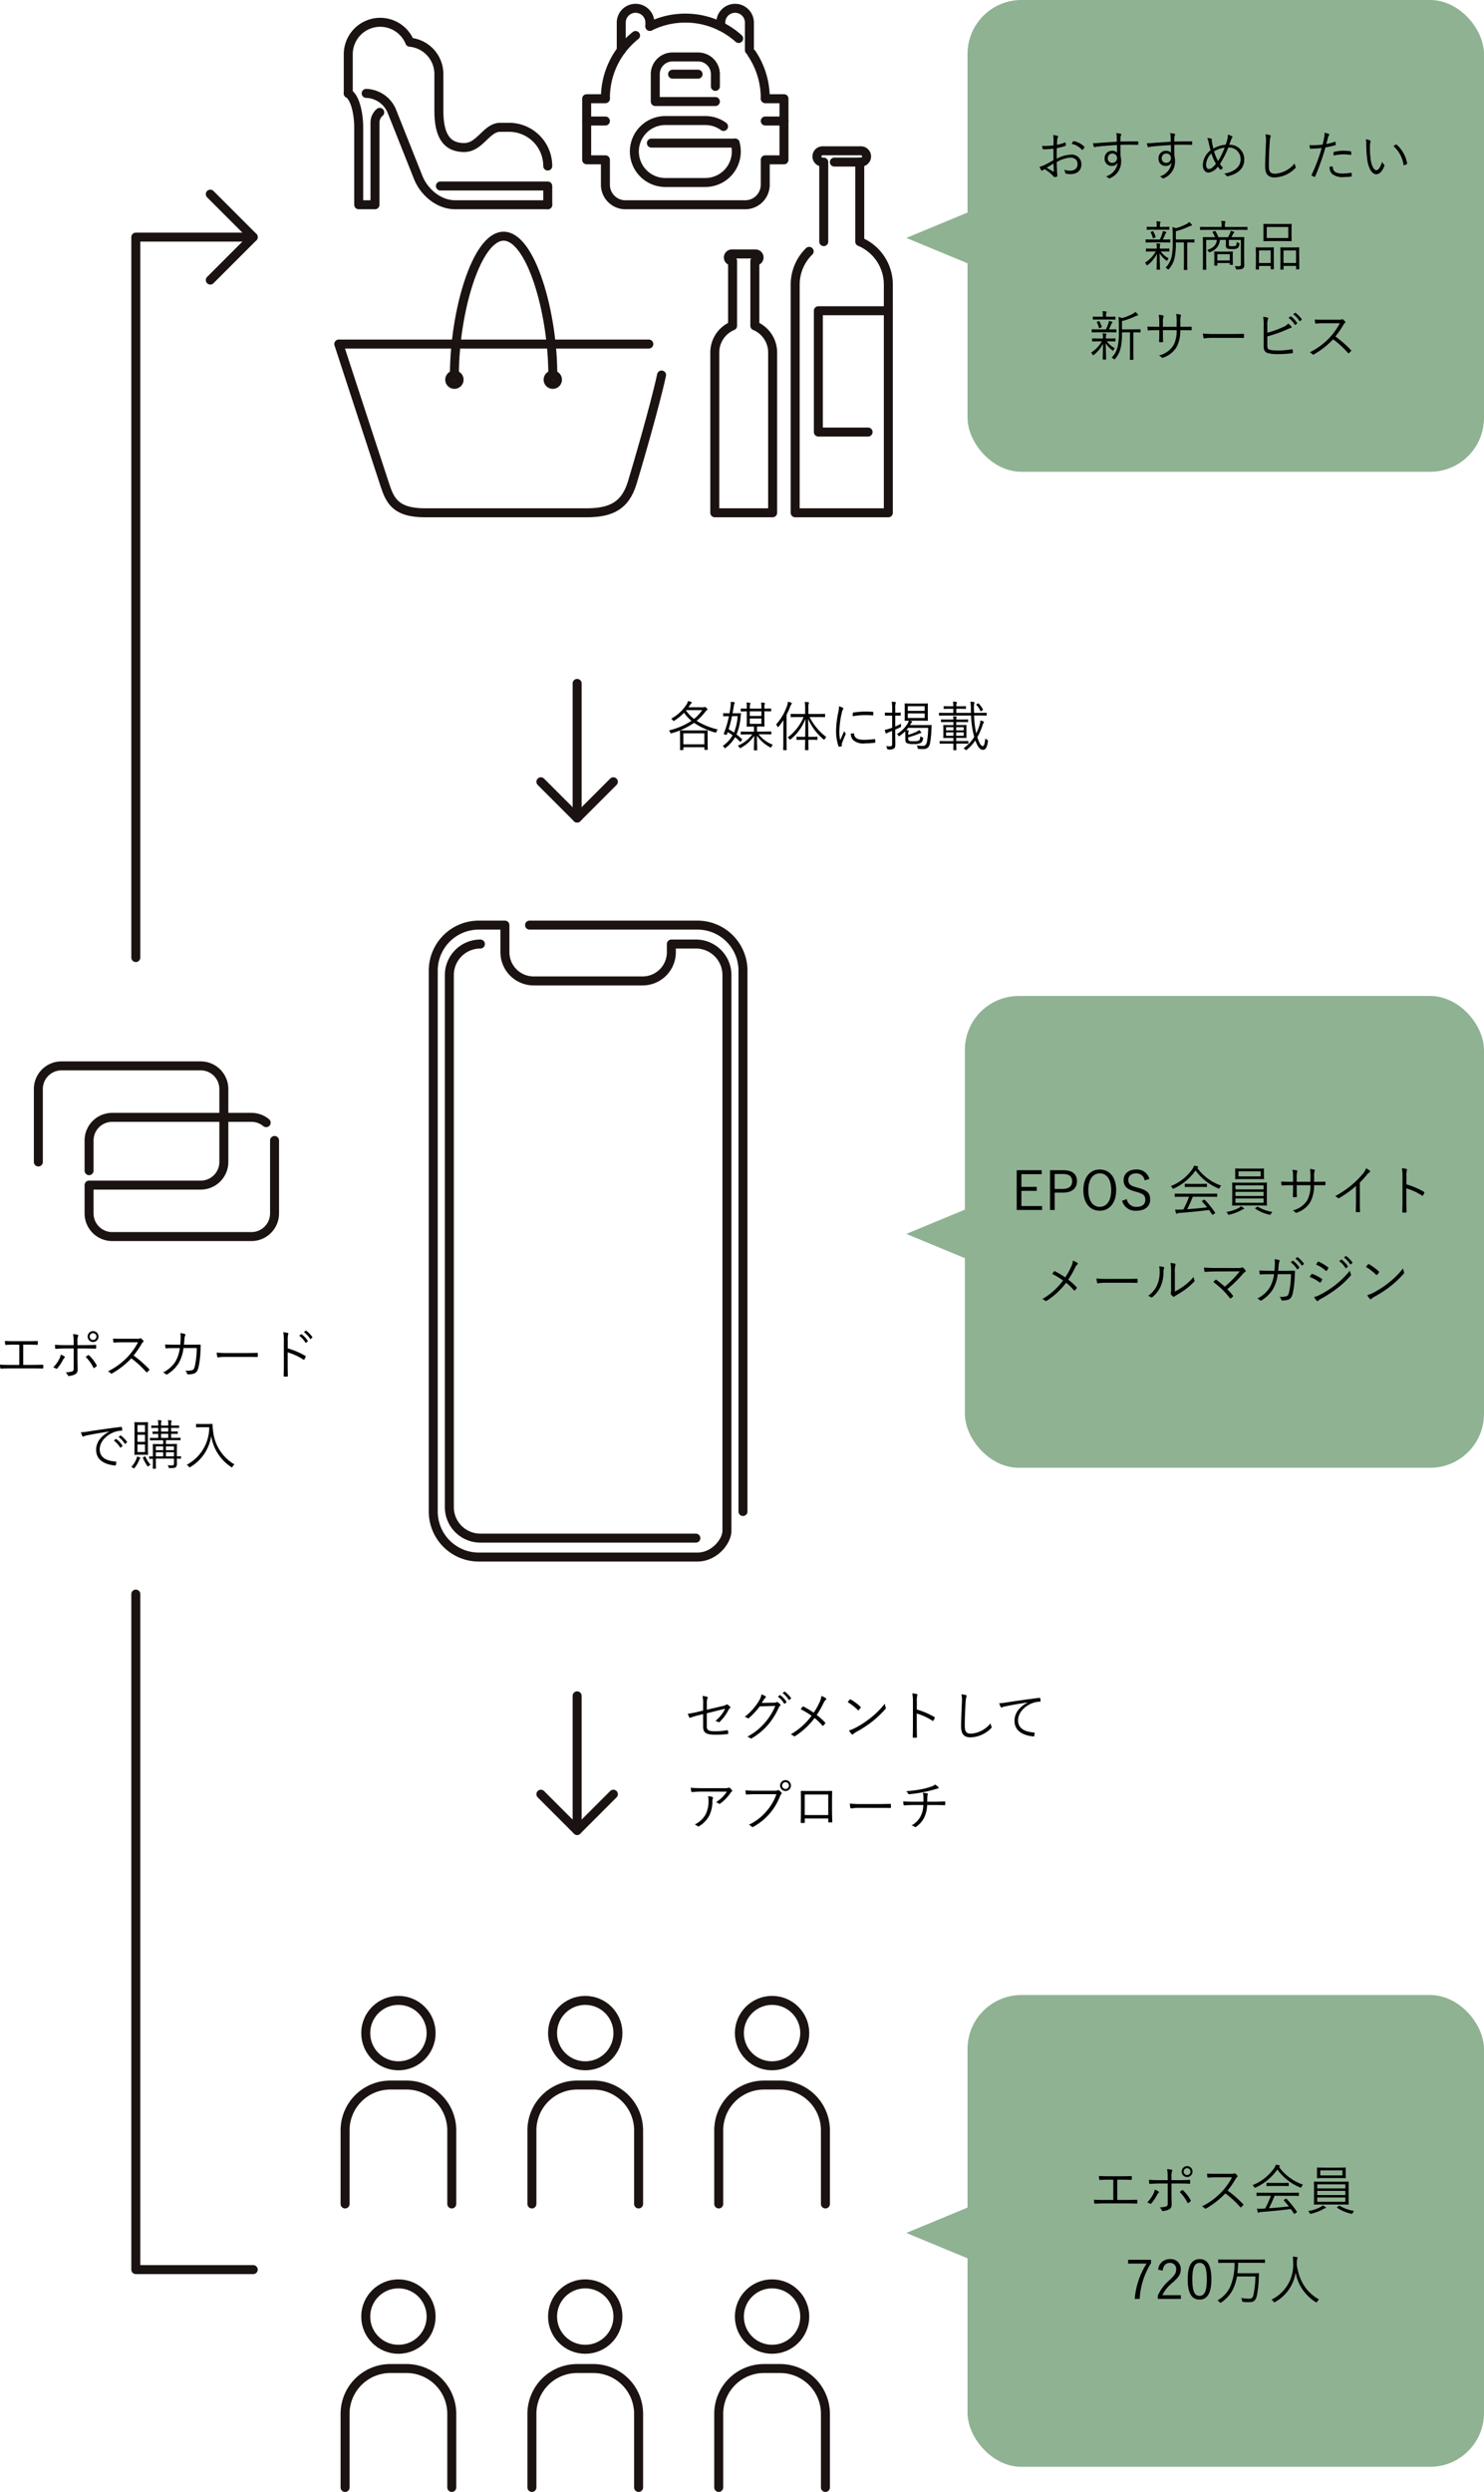 <svg xmlns="http://www.w3.org/2000/svg" width="330.436" height="554.583" viewBox="0 0 330.436 554.583">
  <g id="グループ_1276" data-name="グループ 1276" transform="translate(-19.564 -1409)">
    <g id="グループ_1247" data-name="グループ 1247" transform="translate(221.363 1409)">
      <rect id="長方形_818" data-name="長方形 818" width="115" height="105" rx="12" transform="translate(13.637)" fill="#8fb293"/>
      <path id="パス_11943" data-name="パス 11943" d="M0,0,14.073,5.829v8.244H5.829Z" transform="translate(0 52.951) rotate(-45)" fill="#8fb293"/>
    </g>
    <g id="グループ_1248" data-name="グループ 1248" transform="translate(221.363 1630.659)">
      <rect id="長方形_818-2" data-name="長方形 818" width="115.589" height="105" rx="12" transform="translate(13.048)" fill="#8fb293"/>
      <path id="パス_11943-2" data-name="パス 11943" d="M0,0,14.073,5.829v8.244H5.829Z" transform="translate(0 52.951) rotate(-45)" fill="#8fb293"/>
    </g>
    <g id="グループ_1249" data-name="グループ 1249" transform="translate(221.363 1853)">
      <rect id="長方形_818-3" data-name="長方形 818" width="115" height="105" rx="12" transform="translate(13.637)" fill="#8fb293"/>
      <path id="パス_11943-3" data-name="パス 11943" d="M0,0,14.073,5.829v8.244H5.829Z" transform="translate(0 52.951) rotate(-45)" fill="#8fb293"/>
    </g>
    <path id="パス_11960" data-name="パス 11960" d="M9.168-2.316c0-.768.024-1.056.024-1.128s-.012-.1-.1-.1-.456.024-1.584.024h-2.8c-1.128,0-1.524-.024-1.6-.024s-.1.012-.1.1.024.372.024,1.284v.912C3.048.42,3.024.7,3.024.768s.012.084.1.084h.552c.084,0,.1-.012.1-.084V.216h4.68V.708c0,.084.012.1.1.1H9.1c.084,0,.1-.012.1-.1,0-.06-.024-.324-.024-1.992Zm-.72,1.9H3.768V-2.88h4.68ZM4.908-8.676c.132-.18.252-.36.372-.552a1.186,1.186,0,0,1,.252-.312c.072-.048.12-.084.12-.156,0-.048-.024-.108-.132-.156a4.717,4.717,0,0,0-.708-.2,2.688,2.688,0,0,1-.348.78A9.287,9.287,0,0,1,1.056-6.132a1.446,1.446,0,0,1,.372.348c.084.12.12.168.168.168s.084-.036.168-.084a11.623,11.623,0,0,0,2.16-1.752,9.145,9.145,0,0,0,1.656,1.8A15.671,15.671,0,0,1,.564-3.516a1.347,1.347,0,0,1,.288.456c.084.216.108.228.336.156a16.881,16.881,0,0,0,4.968-2.3A16.5,16.5,0,0,0,10.824-3.06c.228.072.228.06.312-.18a1.828,1.828,0,0,1,.288-.492,15.315,15.315,0,0,1-4.7-1.92A12.273,12.273,0,0,0,8.676-7.7a1.484,1.484,0,0,1,.312-.312c.084-.06.144-.108.144-.2,0-.072-.048-.144-.216-.312s-.252-.216-.336-.216a.232.232,0,0,0-.12.036.717.717,0,0,1-.276.036ZM7.98-8.04A9.45,9.45,0,0,1,6.144-6.072,8.608,8.608,0,0,1,4.356-7.956l.072-.084ZM21.612-2.652c1.188,0,1.584.024,1.644.024.084,0,.1-.012.1-.1V-3.18c0-.084-.012-.1-.1-.1-.06,0-.456.024-1.644.024h-1.44v-1.14h.348c.852,0,1.14.024,1.212.024s.1-.012.1-.1c0-.06-.024-.48-.024-1.392v-1.92c.972.012,1.332.024,1.392.024.1,0,.108-.012.108-.1V-8.3c0-.084-.012-.1-.108-.1-.06,0-.42.024-1.392.024V-8.7a1.94,1.94,0,0,1,.06-.624.5.5,0,0,0,.06-.228c0-.048-.048-.1-.132-.108a6.988,6.988,0,0,0-.72-.06,5.442,5.442,0,0,1,.072,1.02v.324h-2.58v-.4a1.611,1.611,0,0,1,.072-.552.5.5,0,0,0,.06-.228c0-.048-.06-.084-.144-.1a4.722,4.722,0,0,0-.72-.072A5.914,5.914,0,0,1,17.9-8.6v.228c-.876,0-1.2-.024-1.248-.024-.084,0-.1.012-.1.1v.456c0,.084.012.1.1.1.048,0,.372-.012,1.248-.024v1.92c0,.912-.024,1.32-.024,1.392s.012.1.1.1.348-.024,1.212-.024H19.5v1.14H18.288c-1.188,0-1.584-.024-1.644-.024-.084,0-.1.012-.1.1v.456c0,.084.012.1.1.1.06,0,.456-.024,1.644-.024h.84a7.959,7.959,0,0,1-3.24,2.52,1.524,1.524,0,0,1,.36.372c.072.12.108.168.168.168A.447.447,0,0,0,16.6.336a8.031,8.031,0,0,0,2.94-2.664c-.012,1.8-.06,2.688-.06,3.144,0,.084.012.1.1.1h.54c.084,0,.1-.012.1-.1,0-.456-.06-1.368-.06-3.168A8.191,8.191,0,0,0,23.076.228a.447.447,0,0,0,.18.072c.048,0,.072-.048.132-.18A1.343,1.343,0,0,1,23.7-.324a7.457,7.457,0,0,1-3.18-2.328ZM21.144-4.98h-2.58V-6.168h2.58Zm0-1.752h-2.58V-7.776h2.58Zm-6.42-.6c.1-.528.2-1.1.288-1.644a1.229,1.229,0,0,1,.12-.492.421.421,0,0,0,.084-.2c0-.06-.036-.1-.132-.12a5.207,5.207,0,0,0-.756-.1,7.149,7.149,0,0,1-.036.936q-.108.828-.252,1.62h-.1c-.888,0-1.14-.024-1.2-.024-.084,0-.1.012-.1.1v.492c0,.084.012.1.1.1.06,0,.312-.024,1.176-.024a22.125,22.125,0,0,1-1.14,3.888c-.036.1-.024.108.168.168l.288.084c.156.048.192.012.228-.084l.18-.516a12.439,12.439,0,0,1,1.1.708A6.945,6.945,0,0,1,12.54-.072a1.077,1.077,0,0,1,.336.36c.072.12.108.168.156.168s.084-.036.168-.1a8.372,8.372,0,0,0,2.1-2.376c.348.288.708.612,1.092,1,.06.072.108.06.2-.072l.2-.276c.1-.12.1-.168.024-.228-.432-.384-.828-.732-1.212-1.032a12.218,12.218,0,0,0,.9-3.828c.024-.168.06-.48.108-.78.012-.084-.024-.12-.108-.12s-.324.024-1.212.024Zm1.14.636a11.9,11.9,0,0,1-.816,3.66,13.415,13.415,0,0,0-1.2-.744c.3-.948.54-1.9.756-2.916ZM33.552-6.5c1.212,0,1.62.024,1.692.024s.084-.012.084-.1V-7.1c0-.084-.012-.1-.084-.1s-.48.024-1.692.024H31.608V-8.412a3.892,3.892,0,0,1,.06-1.044.588.588,0,0,0,.084-.228c0-.048-.06-.084-.156-.1a7.171,7.171,0,0,0-.792-.072A7.444,7.444,0,0,1,30.888-8.4v1.224h-1.44c-1.212,0-1.608-.024-1.68-.024s-.1.012-.1.1v.528c0,.084.012.1.1.1s.468-.024,1.68-.024h1.1a11.086,11.086,0,0,1-3.54,4.536,1.371,1.371,0,0,1,.372.372c.072.1.108.132.144.132s.084-.036.168-.108A10.733,10.733,0,0,0,30.948-6.1L30.9-2.088h-.468c-1,0-1.3-.024-1.368-.024s-.1.012-.1.1v.5c0,.084.012.1.1.1s.372-.024,1.368-.024h.456c-.012,1.26-.036,2.1-.036,2.2s.012.1.108.1h.576c.084,0,.1-.012.1-.1S31.62-.18,31.6-1.44h.576c.984,0,1.3.024,1.356.024.084,0,.1-.012.1-.1v-.5c0-.084-.012-.1-.1-.1-.06,0-.372.024-1.356.024H31.6l-.048-4a12.235,12.235,0,0,0,3.4,4.536c.084.084.132.12.168.12s.072-.048.132-.156a1.828,1.828,0,0,1,.36-.444A12.944,12.944,0,0,1,31.872-6.5ZM26.028-1.1C26.028.168,26,.708,26,.768c0,.084.012.1.1.1h.576c.084,0,.1-.012.1-.1,0-.06-.024-.6-.024-1.872v-5.9a17.568,17.568,0,0,0,.84-1.9,1.2,1.2,0,0,1,.24-.444.246.246,0,0,0,.1-.168c0-.06-.024-.1-.12-.144a5.253,5.253,0,0,0-.744-.264,3.213,3.213,0,0,1-.168.8,11.875,11.875,0,0,1-2.484,4.284,1.51,1.51,0,0,1,.312.48c.036.072.072.12.108.12s.084-.048.144-.12a15.153,15.153,0,0,0,1.08-1.452c-.024.564-.024,1.212-.024,1.644ZM38.436-8.9a6.922,6.922,0,0,1-.168,1.332,21.835,21.835,0,0,0-.492,4.092A10.651,10.651,0,0,0,38.316,0a.15.15,0,0,0,.132.12,2.909,2.909,0,0,0,.54-.12.1.1,0,0,0,.084-.108c0-.084-.024-.156-.024-.264a.714.714,0,0,1,.048-.3c.252-.708.5-1.3.768-1.908a.4.4,0,0,0,.06-.192.191.191,0,0,0-.06-.12,2.986,2.986,0,0,1-.288-.48c-.348.84-.6,1.356-.888,2.028a9.149,9.149,0,0,1-.18-2.064,19.673,19.673,0,0,1,.564-4.14,1.762,1.762,0,0,1,.24-.636.324.324,0,0,0,.084-.2c0-.072-.048-.12-.168-.192A4.426,4.426,0,0,0,38.436-8.9ZM41.064-2.82a1.976,1.976,0,0,0,.5,1.428,3.333,3.333,0,0,0,2.64.756,17.954,17.954,0,0,0,2.148-.132c.156-.024.156-.036.156-.144,0-.168-.024-.42-.036-.564-.012-.12-.036-.132-.132-.12a17.953,17.953,0,0,1-2.364.168c-1.416,0-2.148-.408-2.184-1.32,0-.1-.024-.132-.084-.12Zm.42-3.852a15.208,15.208,0,0,1,2.508-.252c.684,0,1.464.012,1.932.06.108.012.132-.012.132-.108.012-.18.012-.372.012-.564,0-.1-.024-.108-.18-.12-.324-.036-1.008-.06-1.7-.06A19.85,19.85,0,0,0,41.64-7.5c-.12.024-.144.06-.144.168C41.484-7.188,41.484-7,41.484-6.672ZM54.24-4.7l.18-.3a.855.855,0,0,1,.192-.276c.072-.06.108-.084.108-.156,0-.036-.036-.084-.12-.12l-.372-.132h2.448c1.044,0,1.392.024,1.44.024.1,0,.108-.012.108-.1,0-.06-.024-.336-.024-1.08v-1.5c0-.744.024-1.008.024-1.08s-.012-.1-.108-.1c-.048,0-.4.024-1.44.024h-2.1c-1.032,0-1.38-.024-1.452-.024s-.084.012-.084.1.024.336.024,1.08v1.5c0,.744-.024,1.008-.024,1.08s.012.1.084.1c.048,0,.276-.012.84-.024a2.357,2.357,0,0,1-.276.66,6.727,6.727,0,0,1-2.364,2.316,1.091,1.091,0,0,1,.288.288c.084.132.12.18.18.18a.418.418,0,0,0,.168-.072,9.676,9.676,0,0,0,1.212-1.02c.024.264.024.588.024,1.032v.72c0,.444.06.7.3.864A3.08,3.08,0,0,0,55.044-.5a2.84,2.84,0,0,0,1.68-.3,1.372,1.372,0,0,0,.42-.912c.036-.2.024-.2-.18-.276a1.827,1.827,0,0,1-.432-.228c-.036.468-.084.732-.276.912-.156.132-.468.192-1.176.192-.66,0-.924-.024-1.08-.132-.12-.072-.168-.192-.168-.6V-1.98a18.248,18.248,0,0,0,2.376-.8,1.18,1.18,0,0,1,.4-.132c.1-.012.144-.048.144-.1a.153.153,0,0,0-.048-.132,3.893,3.893,0,0,0-.444-.456,1.753,1.753,0,0,1-.48.324,11.183,11.183,0,0,1-1.944.744c0-.492.012-.6.06-.7a.411.411,0,0,0,.084-.2c0-.048-.06-.084-.168-.108-.144-.024-.264-.036-.4-.048.144-.168.288-.324.42-.5h4.452A19.72,19.72,0,0,1,58.02-1.02c-.144.648-.4.948-.924.948A8.457,8.457,0,0,1,55.752-.18a1.438,1.438,0,0,1,.18.5c.048.252.048.252.24.276.312.024.576.036,1.008.036,1,0,1.392-.564,1.536-1.416A21.268,21.268,0,0,0,59-3.672c.024-.348.036-.648.048-.948,0-.084-.012-.108-.1-.108s-.42.024-1.464.024ZM57.5-6.276H53.748V-7.308H57.5Zm0-1.6H53.748V-8.9H57.5ZM50.952-6.816h.06c.78,0,1,.024,1.056.024.084,0,.1-.012.1-.1v-.5c0-.084-.012-.1-.1-.1-.06,0-.276.024-1.056.024h-.06v-.984a3.828,3.828,0,0,1,.06-1.044.561.561,0,0,0,.072-.228c0-.048-.06-.1-.144-.108a6.678,6.678,0,0,0-.78-.072,7.525,7.525,0,0,1,.1,1.464v.972h-.432c-.792,0-1.02-.024-1.08-.024-.084,0-.1.012-.1.1v.5c0,.084.012.1.1.1.06,0,.288-.024,1.08-.024h.432v2.7c-.216.084-.408.144-.588.2a6.708,6.708,0,0,1-1.068.276,4.94,4.94,0,0,0,.216.708.153.153,0,0,0,.132.1A.268.268,0,0,0,49.1-2.9a1.55,1.55,0,0,1,.432-.228l.72-.276V-.516c0,.4-.12.54-.42.54a6.077,6.077,0,0,1-.924-.048,1.893,1.893,0,0,1,.228.516c.06.228.06.228.3.228a1.931,1.931,0,0,0,1.212-.2c.228-.168.324-.384.324-.96,0-.456-.024-1.032-.024-1.812V-3.7c.384-.168.768-.336,1.092-.492.18-.084.192-.1.18-.312a3.051,3.051,0,0,1,.036-.492c-.444.228-.888.432-1.308.612ZM67.224-1.08c0-.084-.012-.1-.1-.1-.06,0-.444.024-1.56.024H64.536V-1.86h.744c1.032,0,1.392.024,1.452.024s.084-.012.084-.1c0-.06-.024-.264-.024-.888v-.924c0-.624.024-.828.024-.888,0-.084-.012-.1-.084-.1s-.42.024-1.452.024h-.744v-.672h.984c1.128,0,1.488.024,1.56.024s.1-.012.1-.1v-.4c0-.084-.012-.1-.1-.1s-.432.024-1.56.024h-.984a.912.912,0,0,1,.048-.384.473.473,0,0,0,.06-.168c0-.06-.036-.084-.108-.1a5.867,5.867,0,0,0-.708-.072,3.574,3.574,0,0,1,.072.72H62.808c-1.128,0-1.5-.024-1.572-.024s-.1.012-.1.1v.4c0,.084.012.1.1.1s.444-.024,1.572-.024H63.9V-4.7h-.7c-1.032,0-1.38-.024-1.452-.024s-.1.012-.1.1c0,.06.024.264.024.888v.924c0,.624-.024.828-.024.888,0,.084.012.1.1.1s.42-.024,1.452-.024h.7v.708H62.556c-1.176,0-1.56-.024-1.62-.024-.084,0-.1.012-.1.1v.408c0,.084.012.1.1.1.06,0,.444-.024,1.62-.024H63.9c0,.924-.024,1.32-.024,1.368,0,.084.012.1.1.1h.492c.084,0,.1-.012.1-.1,0-.048-.024-.444-.024-1.368h1.032c1.116,0,1.5.024,1.56.024.084,0,.1-.012.1-.1ZM66.2-2.328h-1.68v-.756H66.2Zm-2.292,0H62.268v-.756h1.644Zm2.292-1.2h-1.68v-.708H66.2Zm-2.292,0H62.268v-.708h1.644ZM69.66-6.84c1.128,0,1.488.024,1.548.024.084,0,.1-.012.1-.1v-.432c0-.084-.012-.1-.1-.1-.06,0-.42.024-1.548.024H68.5c-.012-.312-.024-.624-.024-.948a3.481,3.481,0,0,1,.072-1.116.52.52,0,0,0,.048-.228c0-.06-.048-.1-.144-.12a5.353,5.353,0,0,0-.78-.084,7.613,7.613,0,0,1,.12,1.572c0,.312.012.624.024.924H64.548v-.912H65.2c1.008,0,1.332.024,1.392.024.084,0,.1-.012.1-.108V-8.8c0-.1-.012-.108-.1-.108-.06,0-.384.024-1.392.024h-.648a1.684,1.684,0,0,1,.072-.672.38.38,0,0,0,.048-.192c0-.048-.06-.108-.144-.12a5.807,5.807,0,0,0-.732-.072,6.045,6.045,0,0,1,.084,1.056h-.648c-1.02,0-1.344-.024-1.4-.024-.084,0-.1.012-.1.108v.384c0,.1.012.108.1.108.06,0,.384-.024,1.4-.024h.648v.912h-1.56c-1.116,0-1.476-.024-1.548-.024s-.084.012-.084.1v.432c0,.084.012.1.084.1s.432-.024,1.548-.024h5.52a19.891,19.891,0,0,0,.7,4.764A8.8,8.8,0,0,1,66.144.468a1.245,1.245,0,0,1,.4.276c.084.084.132.12.18.12a.35.35,0,0,0,.192-.108A9.259,9.259,0,0,0,68.784-1.3c.468,1.284.984,2.1,1.668,2.1C71.1.8,71.388.24,71.58-1.068c.036-.24.024-.276-.18-.372a1.519,1.519,0,0,1-.4-.288c-.12,1.248-.288,1.7-.564,1.7-.408,0-.816-.732-1.212-1.98A14.571,14.571,0,0,0,70.356-4.56a4.36,4.36,0,0,1,.216-.576c.06-.1.132-.156.132-.24,0-.06-.06-.108-.156-.144a4.15,4.15,0,0,0-.624-.216,4.561,4.561,0,0,1-.216,1.068,10.9,10.9,0,0,1-.732,1.8,21.6,21.6,0,0,1-.468-3.972Zm-.6-2.508c-.084.048-.1.084-.036.156a4.6,4.6,0,0,1,.888,1.332c.036.1.072.084.216,0l.264-.156c.1-.06.108-.108.072-.18a5.141,5.141,0,0,0-.936-1.3c-.06-.06-.084-.06-.168-.012Z" transform="translate(167.954 1575.076)"/>
    <path id="パス_11964" data-name="パス 11964" d="M4.272-5.676,3.1-5.4a15.526,15.526,0,0,1-2.232.42,6.8,6.8,0,0,0,.312.792c.06.12.108.144.264.084a16.069,16.069,0,0,1,1.812-.54L4.272-4.9v2.76C4.272-.8,4.86-.312,6.96-.312A21.051,21.051,0,0,0,9.684-.456c.132-.012.18-.048.18-.156a4.37,4.37,0,0,0-.06-.54c-.024-.132-.036-.18-.18-.156a15.264,15.264,0,0,1-2.712.228c-1.452,0-1.824-.24-1.824-1.1v-2.9l4.1-1.02A8.25,8.25,0,0,1,7.008-3.372a2.174,2.174,0,0,1,.624.24c.132.084.216.06.336-.048A9.915,9.915,0,0,0,9.924-5.832a1,1,0,0,1,.3-.372.214.214,0,0,0,.036-.348A2.363,2.363,0,0,0,9.708-7a.251.251,0,0,0-.312.012c-.144.12-.252.18-.8.3l-3.5.828V-7.14a3.447,3.447,0,0,1,.144-1.284c.072-.144.06-.276-.108-.336a5.674,5.674,0,0,0-1-.168,7.09,7.09,0,0,1,.144,1.8Zm13.044-1.7c.168-.24.3-.468.48-.756a1.334,1.334,0,0,1,.36-.408.176.176,0,0,0,0-.312,3.007,3.007,0,0,0-.9-.42,3.575,3.575,0,0,1-.6,1.5,12.825,12.825,0,0,1-3.132,3.492,1.62,1.62,0,0,1,.612.252.255.255,0,0,0,.372-.024,17.378,17.378,0,0,0,2.376-2.568l3.456-.1a13.487,13.487,0,0,1-2.256,3.672A13.331,13.331,0,0,1,14.112.132a1.7,1.7,0,0,1,.672.348.2.2,0,0,0,.264.036,14.9,14.9,0,0,0,3.744-3.108,16.128,16.128,0,0,0,2.316-3.744,1.2,1.2,0,0,1,.312-.42c.1-.1.12-.216-.024-.36a3.488,3.488,0,0,0-.48-.4c-.132-.084-.228-.108-.312-.048-.132.1-.24.12-.6.132Zm3.588-1.4A5.181,5.181,0,0,1,22.3-7.248a.1.1,0,0,0,.156.024l.348-.288a.087.087,0,0,0,.024-.132A5.823,5.823,0,0,0,21.468-9.1a.094.094,0,0,0-.132,0Zm1.056-.8a5.732,5.732,0,0,1,1.38,1.5c.048.072.1.072.144.024l.324-.288c.06-.048.072-.084.036-.144a6.9,6.9,0,0,0-1.368-1.4c-.048-.036-.084-.024-.132.012ZM28.9-5.22A23.717,23.717,0,0,0,26.64-6.564c-.084-.048-.132-.06-.192,0-.108.12-.276.348-.456.576a17.794,17.794,0,0,1,2.424,1.464,14.989,14.989,0,0,1-4.644,4.14,1.692,1.692,0,0,1,.672.372c.108.1.228.06.348-.012a16.526,16.526,0,0,0,4.3-4,11.913,11.913,0,0,1,1.728,1.68c.072.084.132.1.216.012A5.182,5.182,0,0,0,31.44-2.8c.06-.084.072-.132-.012-.228A13.692,13.692,0,0,0,29.556-4.7,19.016,19.016,0,0,0,31.08-7.356a2.275,2.275,0,0,1,.516-.732.2.2,0,0,0,.012-.336,4.458,4.458,0,0,0-1-.516,4.144,4.144,0,0,1-.408,1.4A16.054,16.054,0,0,1,28.9-5.22Zm7.56-2.34a12.459,12.459,0,0,1,2.28,1.776c.084.084.12.072.192-.012a4.842,4.842,0,0,0,.408-.516c.06-.1.048-.144-.036-.228a11.071,11.071,0,0,0-2.16-1.6.145.145,0,0,0-.216.024C36.792-7.968,36.612-7.752,36.456-7.56Zm.288,6.3a4.5,4.5,0,0,0,.588.816.2.2,0,0,0,.324.012,4.473,4.473,0,0,1,.66-.468,24.921,24.921,0,0,0,3.6-2.34A22.153,22.153,0,0,0,44.832-6c.144-.168.156-.264.084-.42a3.592,3.592,0,0,1-.2-.792,18.728,18.728,0,0,1-3.24,3.228A20.369,20.369,0,0,1,38-1.752,6.694,6.694,0,0,1,36.744-1.26Zm15.108-6.4a5.011,5.011,0,0,1,.084-1.332c.06-.18.108-.312-.084-.36a4.952,4.952,0,0,0-1-.156,10.151,10.151,0,0,1,.132,1.92v5.34c0,.732-.012,1.668-.048,2.436,0,.132.036.168.168.168a5.205,5.205,0,0,0,.612,0c.132,0,.168-.036.156-.156-.012-.78-.036-1.716-.036-2.448V-5.028A13.313,13.313,0,0,1,55.332-3.42c.108.072.156.048.228-.048a3.84,3.84,0,0,0,.288-.588c.036-.084.012-.144-.084-.192a16.925,16.925,0,0,0-3.912-1.668ZM61.788-9.3a6.607,6.607,0,0,1,.1,1.812c-.06,1.692-.168,3.648-.168,5.352,0,1.764.732,2.412,2.088,2.412A6.679,6.679,0,0,0,68.376-1.74c.108-.1.144-.156.144-.228a.61.61,0,0,0-.048-.168,2.84,2.84,0,0,1-.2-.7A6.167,6.167,0,0,1,63.948-.54c-1.044,0-1.416-.408-1.416-1.752,0-1.656.072-3.3.18-5.112a6.838,6.838,0,0,1,.144-1.236.916.916,0,0,0,.1-.312c0-.084-.06-.144-.192-.18A4.768,4.768,0,0,0,61.788-9.3ZM76.536-7.476c-1.884,1-2.928,2.388-2.928,4.08,0,2.424,2.184,3.288,4.212,3.468.132.012.168-.036.192-.168a3.589,3.589,0,0,0,.072-.576c0-.1-.036-.12-.192-.132C76.14-.948,74.4-1.536,74.4-3.528c0-1.608,1.344-3.084,3.1-3.78a4.968,4.968,0,0,1,1.752-.36c.12-.012.156-.036.156-.144a3.413,3.413,0,0,0-.072-.6c-.024-.072-.084-.108-.2-.1-3.216.4-5.652.756-7.44,1.044A9.385,9.385,0,0,1,70.2-7.32a6.644,6.644,0,0,0,.336.852.2.2,0,0,0,.168.108.666.666,0,0,0,.228-.084,2.582,2.582,0,0,1,.72-.2c1.512-.312,3.072-.564,4.872-.852ZM9.564,12.356A7.791,7.791,0,0,1,7.128,14.72a1.679,1.679,0,0,1,.624.3.238.238,0,0,0,.312.012,10.121,10.121,0,0,0,2.292-2.364.917.917,0,0,1,.264-.3.218.218,0,0,0,.06-.348,2.735,2.735,0,0,0-.444-.468.309.309,0,0,0-.18-.084.576.576,0,0,0-.18.048,2.658,2.658,0,0,1-.9.072H3.984A24.638,24.638,0,0,1,1.512,11.5a7.491,7.491,0,0,0,.132.828c.024.1.072.144.2.132a21.053,21.053,0,0,1,2.232-.108Zm-7.176,7.32a1.878,1.878,0,0,1,.648.372.289.289,0,0,0,.36,0,6.282,6.282,0,0,0,2.256-2.376,7.36,7.36,0,0,0,.684-3.192,1.163,1.163,0,0,1,.1-.588c.072-.144.072-.276-.12-.348a3.849,3.849,0,0,0-.948-.168,4.222,4.222,0,0,1,.108,1,6.608,6.608,0,0,1-.6,2.952A5.338,5.338,0,0,1,2.388,19.676Zm18.2-6.744a11.289,11.289,0,0,1-2.256,3.84,11.5,11.5,0,0,1-3.876,2.964,2.083,2.083,0,0,1,.624.408.3.3,0,0,0,.408.024,13.1,13.1,0,0,0,3.564-2.892,12.85,12.85,0,0,0,2.352-3.936,1.091,1.091,0,0,1,.264-.408.255.255,0,0,0,.036-.372,3.068,3.068,0,0,0-.54-.492.293.293,0,0,0-.312-.012,1.09,1.09,0,0,1-.6.108H16.008a22.711,22.711,0,0,1-2.3-.1c.012.2.048.576.06.744s.072.2.216.192c.648-.048,1.308-.072,2.016-.072ZM22.62,9.8a1.212,1.212,0,1,0,1.212,1.212A1.209,1.209,0,0,0,22.62,9.8Zm0,.456a.756.756,0,1,1-.756.756A.753.753,0,0,1,22.62,10.256Zm9.516,8.088v.708c0,.12.012.156.12.156h.624c.12,0,.156-.036.156-.168-.024-.612-.06-1.44-.06-2.364V14.264c0-.648.012-1.284.024-1.9,0-.132-.024-.168-.144-.168-.624.024-1.4.024-2.124.024h-2.64c-.672,0-1.32,0-1.932-.024-.1,0-.132.024-.132.132.024.648.024,1.284.024,1.92v2.364c0,1.02-.012,1.812-.048,2.568,0,.12.036.144.168.156.168.012.408,0,.564,0s.168-.036.168-.18v-.816Zm0-.768H26.892V12.992h5.244Zm11.172-1.6c.8,0,1.692,0,2.592.024.144.012.18-.012.18-.144a5.413,5.413,0,0,0,0-.624c0-.132-.036-.156-.18-.144-.912.024-1.8.036-2.628.036H39.588a21.917,21.917,0,0,1-2.652-.108,7.093,7.093,0,0,0,.12.912c.036.12.1.168.2.168a9.817,9.817,0,0,1,1.62-.12ZM51.12,14.6c-.72,0-1.464-.012-2.3-.072.012.24.048.516.072.684s.06.2.192.2c.66-.048,1.368-.072,2-.072H53.3a5.617,5.617,0,0,1-.492,2.28,4.841,4.841,0,0,1-2.136,2.268,1.908,1.908,0,0,1,.732.312.19.19,0,0,0,.276,0,5.48,5.48,0,0,0,1.932-2.316,7.035,7.035,0,0,0,.54-2.544h1.6c.792,0,1.524.012,2.28.036.132,0,.144-.024.144-.168a3.873,3.873,0,0,0,0-.528c0-.12-.012-.156-.132-.144-.672.036-1.524.06-2.268.06h-1.6c0-.276.012-.468.012-.78,0-.168.012-.324.024-.48A.988.988,0,0,1,54.3,13c.06-.12.036-.2-.108-.24a7.616,7.616,0,0,0-1-.156,3.487,3.487,0,0,1,.132.924c.012.3.012.756,0,1.068Zm4.812-3.816a2.274,2.274,0,0,1-.8.432,14.825,14.825,0,0,1-2.148.588,25.107,25.107,0,0,1-3.492.456,1.607,1.607,0,0,1,.42.516.2.2,0,0,0,.216.156,28.7,28.7,0,0,0,3.12-.444c.852-.156,1.656-.372,2.508-.612.2-.06.492-.156.684-.192s.276-.084.276-.168a.4.4,0,0,0-.144-.24A4.074,4.074,0,0,0,55.932,10.784Z" transform="translate(171.854 1795.376)"/>
    <path id="パス_11961" data-name="パス 11961" d="M-29.664-6.744h1.032c.708,0,1.308.012,2.076.048.12,0,.132-.036.132-.156v-.576c0-.1-.012-.132-.12-.12-.744.024-1.356.036-2.1.036h-3.108c-.8,0-1.332-.012-1.98-.06a5.8,5.8,0,0,0,.048.708c.024.144.036.192.144.18.564-.036,1.1-.06,1.824-.06h1.176v4.512h-2.1c-.744,0-1.416,0-2.2-.06a5.586,5.586,0,0,0,.06.708c.024.156.06.18.192.18.528-.024,1.356-.06,1.944-.06h5.076c.744,0,1.524.024,2.2.036.132,0,.168-.036.168-.156v-.552c0-.12-.048-.156-.168-.144-.78.024-1.44.048-2.208.048h-2.088Zm11.244.108h-1.944c-.66,0-1.38-.012-2.232-.084,0,.228.036.6.048.744.012.12.048.18.156.168.636-.048,1.38-.084,2.052-.084h1.92V-1.5c0,.444-.072.6-.324.7a4.387,4.387,0,0,1-1.488.216,1.608,1.608,0,0,1,.5.672.181.181,0,0,0,.2.144,3.894,3.894,0,0,0,1.38-.348,1.111,1.111,0,0,0,.6-1.1c0-.768-.036-1.56-.036-2.58V-5.892h1.524c.768,0,1.7.012,2.484.048.12,0,.144-.048.144-.168.012-.168.012-.372.012-.54,0-.108-.036-.156-.144-.144-.708.036-1.6.06-2.46.06h-1.56v-.732a3.2,3.2,0,0,1,.12-1.248c.1-.156.072-.288-.1-.336a5.925,5.925,0,0,0-1-.132,7.729,7.729,0,0,1,.132,1.656Zm-2.892,2.112a2.881,2.881,0,0,1-.276.876A7.106,7.106,0,0,1-23-1.68a2.037,2.037,0,0,1,.624.264c.144.084.216.048.324-.072A10.127,10.127,0,0,0-20.82-3.336,1.7,1.7,0,0,1-20.5-3.8c.144-.144.18-.216-.012-.336A3.836,3.836,0,0,0-21.312-4.524Zm5.556.516a8.884,8.884,0,0,1,1.728,2.4c.048.108.108.108.2.048a3.5,3.5,0,0,0,.456-.348c.1-.1.12-.144.048-.276A8.705,8.705,0,0,0-15-4.356c-.084-.072-.144-.1-.228-.036C-15.4-4.272-15.564-4.152-15.756-4.008Zm1.644-5.748a1.209,1.209,0,0,0-1.212,1.212,1.209,1.209,0,0,0,1.212,1.212A1.209,1.209,0,0,0-12.9-8.544,1.209,1.209,0,0,0-14.112-9.756Zm0,.456a.753.753,0,0,1,.756.756.753.753,0,0,1-.756.756.753.753,0,0,1-.756-.756A.753.753,0,0,1-14.112-9.3ZM-7.8-8.052c-.744,0-1.272,0-1.86-.048a4.647,4.647,0,0,0,.072.768c.024.1.036.132.144.132.54-.036,1.056-.072,1.728-.072H-4.1a15.085,15.085,0,0,1-2.28,3.216A15.515,15.515,0,0,1-10.8-.8a2.053,2.053,0,0,1,.624.432c.1.108.168.1.3.024A18.346,18.346,0,0,0-5.592-3.7,21.929,21.929,0,0,1-2.28-.648c.084.1.132.1.216.024a4.892,4.892,0,0,0,.432-.432c.1-.12.1-.156-.012-.252A24.579,24.579,0,0,0-5.088-4.32,21.8,21.8,0,0,0-3.312-6.9a1.585,1.585,0,0,1,.348-.444c.108-.1.132-.18.06-.276A3.178,3.178,0,0,0-3.4-8.112a.205.205,0,0,0-.24-.036,1.255,1.255,0,0,1-.684.1ZM3.792-6.732c-.636,0-1.188-.012-1.86-.06.012.24.048.552.072.72.024.132.036.168.144.156.588-.048,1.116-.06,1.656-.06h1.4a8.009,8.009,0,0,1-.984,3.012A6.819,6.819,0,0,1,1.464-.552a1.614,1.614,0,0,1,.648.4c.084.1.18.084.288.012A7.621,7.621,0,0,0,4.944-2.616a8.926,8.926,0,0,0,1.08-3.372H8.976a19.231,19.231,0,0,1-.408,3.936c-.192.744-.276.864-.624.984a4.348,4.348,0,0,1-1.536.12,1.336,1.336,0,0,1,.42.672.175.175,0,0,0,.192.144A4.453,4.453,0,0,0,8.268-.276c.588-.192.864-.54,1.1-1.44a21.259,21.259,0,0,0,.444-3.792c.024-.444.036-.84.036-1.1,0-.12-.024-.144-.18-.144-.5,0-1,.024-1.512.024H6.12c.048-.468.084-.816.108-1.236a2.525,2.525,0,0,1,.156-.792c.108-.192.072-.312-.1-.372a4.026,4.026,0,0,0-.96-.18,5.8,5.8,0,0,1,.06,1.3c-.012.48-.048.84-.084,1.284Zm16,2.712c.8,0,1.692,0,2.592.024.144.012.18-.012.18-.144a5.412,5.412,0,0,0,0-.624c0-.132-.036-.156-.18-.144-.912.024-1.8.036-2.628.036H16.068a21.917,21.917,0,0,1-2.652-.108,7.093,7.093,0,0,0,.12.912c.036.12.1.168.2.168a9.817,9.817,0,0,1,1.62-.12Zm9.444-3.636a5.011,5.011,0,0,1,.084-1.332c.06-.18.108-.312-.084-.36a4.952,4.952,0,0,0-1-.156,10.151,10.151,0,0,1,.132,1.92v5.34c0,.732-.012,1.668-.048,2.436,0,.132.036.168.168.168a5.205,5.205,0,0,0,.612,0c.132,0,.168-.036.156-.156-.012-.78-.036-1.716-.036-2.448V-5.028A13.313,13.313,0,0,1,32.712-3.42c.108.072.156.048.228-.048a3.84,3.84,0,0,0,.288-.588c.036-.084.012-.144-.084-.192a16.925,16.925,0,0,0-3.912-1.668Zm2.544-1.08A5.181,5.181,0,0,1,33.168-7.2a.1.1,0,0,0,.156.024l.348-.288A.087.087,0,0,0,33.7-7.6,5.823,5.823,0,0,0,32.34-9.048a.094.094,0,0,0-.132,0Zm1.056-.8a5.732,5.732,0,0,1,1.38,1.5c.048.072.1.072.144.024L34.68-8.3c.06-.048.072-.084.036-.144a6.9,6.9,0,0,0-1.368-1.4c-.048-.036-.084-.024-.132.012ZM-10.5,12.6c-1.884,1-2.928,2.388-2.928,4.08,0,2.424,2.184,3.288,4.212,3.468.132.012.168-.036.192-.168a3.59,3.59,0,0,0,.072-.576c0-.1-.036-.12-.192-.132-1.752-.144-3.492-.732-3.492-2.724,0-1.608,1.344-3.084,3.1-3.78a4.968,4.968,0,0,1,1.752-.36c.12-.012.156-.036.156-.144a3.412,3.412,0,0,0-.072-.6c-.024-.072-.084-.108-.2-.1-3.216.4-5.652.756-7.44,1.044a9.385,9.385,0,0,1-1.488.144,6.644,6.644,0,0,0,.336.852.2.2,0,0,0,.168.108.666.666,0,0,0,.228-.084,2.582,2.582,0,0,1,.72-.2c1.512-.312,3.072-.564,4.872-.852Zm1.008,1.992A5.181,5.181,0,0,1-8.1,16.124a.1.1,0,0,0,.156.024l.348-.288a.087.087,0,0,0,.024-.132,5.823,5.823,0,0,0-1.356-1.452.093.093,0,0,0-.12-.012Zm1.056-.8a5.732,5.732,0,0,1,1.38,1.5c.048.072.1.072.144.024l.324-.288c.06-.048.072-.084.036-.144a6.9,6.9,0,0,0-1.368-1.4c-.048-.036-.084-.024-.132.012Zm13.9,4.4c0-.084-.012-.1-.1-.1-.048,0-.276.024-.816.024V16.844c0-.924.024-1.332.024-1.392,0-.084-.012-.1-.1-.1s-.432.024-1.5.024H2.112v-.864H3.624c1.188,0,1.584.024,1.644.024.084,0,.1-.012.1-.1v-.36c0-.084-.012-.1-.1-.1-.06,0-.456.024-1.644.024h-.36V13.1c.972,0,1.308.024,1.38.024s.1-.012.1-.1v-.36c0-.084-.012-.1-.1-.1s-.408.024-1.38.024V11.78h.108c1.14,0,1.5.024,1.572.024s.1-.012.1-.1v-.36c0-.084-.012-.1-.1-.1s-.432.024-1.572.024H3.264v-.132c0-.468.012-.66.072-.744a.357.357,0,0,0,.06-.168c0-.036-.06-.084-.144-.1l-.708-.072a3.762,3.762,0,0,1,.084,1.068v.144h-1.6v-.132c0-.468.012-.66.072-.744a.357.357,0,0,0,.06-.168c0-.036-.06-.084-.144-.1l-.708-.072A3.762,3.762,0,0,1,.4,11.132v.144c-1.044,0-1.392-.024-1.452-.024-.084,0-.1.012-.1.1v.36c0,.084.012.1.1.1C-1,11.8-.648,11.78.4,11.78V12.6c-.816,0-1.116-.024-1.164-.024-.084,0-.1.012-.1.1v.36c0,.084.012.1.1.1.048,0,.348-.012,1.164-.024v.912H.288c-1.188,0-1.584-.024-1.644-.024-.084,0-.1.012-.1.1v.36c0,.084.012.1.1.1.06,0,.456-.024,1.644-.024H1.5v.864H.768c-1.068,0-1.428-.024-1.5-.024s-.084.012-.084.1c0,.06.024.4.024,1.32v1.344c-.48-.012-.684-.024-.72-.024-.084,0-.1.012-.1.1v.36c0,.084.012.1.1.1.036,0,.24-.012.72-.012v.8c0,.924-.024,1.236-.024,1.308s.012.1.084.1h.516c.084,0,.1-.012.1-.1,0-.06-.024-.432-.024-1.332V18.62H3.9v1.068c0,.324-.084.444-.48.444a7.3,7.3,0,0,1-.924-.048,1.468,1.468,0,0,1,.216.408c.048.24.048.24.288.24.864,0,1.14-.06,1.308-.216s.252-.336.252-.78c0-.252-.012-.672-.012-1.116.54.012.768.024.816.024.084,0,.1-.012.1-.1ZM3.9,18.116H2.112V17.2H3.9Zm0-1.368H2.112V15.9H3.9ZM1.5,18.116H-.144V17.2H1.5Zm1.128-4.1h-1.6V13.1h1.6ZM1.5,16.748H-.144V15.9H1.5ZM2.628,12.6h-1.6V11.78h1.6ZM-1.9,12.212c0-1.1.024-1.536.024-1.608s-.012-.1-.084-.1-.288.024-1.008.024h-.852c-.7,0-.912-.024-.984-.024s-.1.012-.1.1.024.5.024,1.608v3.864c0,1.116-.024,1.536-.024,1.608s.012.1.1.1.288-.024.984-.024h.852c.72,0,.936.024,1.008.024s.084-.012.084-.1-.024-.492-.024-1.608Zm-.648,4.944h-1.68v-1.68h1.68Zm0-4.428h-1.68V11.144h1.68Zm0,2.16h-1.68V13.316h1.68Zm-1.032,3.588c0-.048-.048-.084-.132-.12a5.528,5.528,0,0,0-.6-.216,2.827,2.827,0,0,1-.12.456A5.368,5.368,0,0,1-5.6,20.468a1.777,1.777,0,0,1,.42.24c.084.06.132.1.168.1s.072-.048.144-.132a6.648,6.648,0,0,0,1.044-1.8.715.715,0,0,1,.168-.264C-3.6,18.56-3.576,18.524-3.576,18.476Zm.672-.18c-.12.048-.132.084-.108.156a10.121,10.121,0,0,0,.96,1.764c.072.108.108.156.156.156s.084-.036.156-.1A1.618,1.618,0,0,1-1.308,20a6.133,6.133,0,0,1-1.128-1.8c-.036-.084-.06-.084-.216-.012Zm12.96-7.38c-.828,0-1.068-.024-1.128-.024-.084,0-.1.012-.1.1v.564c0,.084.012.1.1.1.06,0,.3-.024,1.128-.024h1.7a9.413,9.413,0,0,1-5.016,8.364A1.473,1.473,0,0,1,7.2,20.4c.084.12.12.168.168.168s.1-.036.192-.084a9.724,9.724,0,0,0,4.632-6.912A10.107,10.107,0,0,0,16.62,20.48a.344.344,0,0,0,.168.084c.048,0,.084-.048.156-.168a1.9,1.9,0,0,1,.432-.48,9.693,9.693,0,0,1-4.764-7.452A10.343,10.343,0,0,1,12.5,11c0-.084-.036-.108-.108-.108s-.312.024-1.128.024Z" transform="translate(54.4 1715)"/>
    <g id="グループ_1259" data-name="グループ 1259">
      <g id="グループ_1184" data-name="グループ 1184" transform="translate(97.767 1329.316)">
        <g id="グループ_1179" data-name="グループ 1179" transform="translate(-2.767 132.253)">
          <g id="グループ_1178" data-name="グループ 1178" transform="translate(0 23.997)">
            <path id="パス_11853" data-name="パス 11853" d="M421.744-2363.166H352.71s9.121,27.945,10.24,31.3,2.236,6.26,8.941,6.26h35.935c5.535,0,8.665-1.565,10.23-6.707,1-3.284,5.008-16.939,6.527-23.957" transform="translate(-352.71 2363.166)" fill="none" stroke="#1a1311" stroke-linecap="round" stroke-linejoin="round" stroke-width="2"/>
            <path id="パス_11854" data-name="パス 11854" d="M377.984-2355.074a1.04,1.04,0,0,0,1.04,1.039,1.04,1.04,0,0,0,1.041-1.039,1.041,1.041,0,0,0-1.041-1.04A1.041,1.041,0,0,0,377.984-2355.074Z" transform="translate(-353.278 2363.008)" fill="none" stroke="#1a1311" stroke-linecap="round" stroke-linejoin="round" stroke-width="2"/>
            <path id="パス_11855" data-name="パス 11855" d="M400.393-2355.074a1.039,1.039,0,0,0,1.039,1.039,1.04,1.04,0,0,0,1.041-1.039,1.041,1.041,0,0,0-1.041-1.04A1.04,1.04,0,0,0,400.393-2355.074Z" transform="translate(-353.781 2363.008)" fill="none" stroke="#1a1311" stroke-linecap="round" stroke-linejoin="round" stroke-width="2"/>
          </g>
          <path id="パス_11856" data-name="パス 11856" d="M400.957-2356.824c0-13.973-4.9-30.89-10.954-30.89s-10.955,16.916-10.955,30.89" transform="translate(-353.302 2387.714)" fill="none" stroke="#1a1311" stroke-linecap="round" stroke-linejoin="round" stroke-width="2"/>
        </g>
        <g id="グループ_1181" data-name="グループ 1181" transform="translate(-0.656 84.648)">
          <g id="グループ_1180" data-name="グループ 1180">
            <path id="パス_11857" data-name="パス 11857" d="M355.108-2420.592v-8.709a7.112,7.112,0,0,1,7.113-7.112,7.111,7.111,0,0,1,6.59,4.437,7.112,7.112,0,0,1,6.474,7.083v8.148c0,6.169,2.177,8.2,5.661,8.2s4.935-4.5,7.983-4.5h1.98a8.616,8.616,0,0,1,8.616,8.617" transform="translate(-355.108 2436.413)" fill="none" stroke="#1a1311" stroke-linecap="round" stroke-linejoin="round" stroke-width="2"/>
            <path id="パス_11858" data-name="パス 11858" d="M399.617-2395.446H379c-3.727,0-6.952-2.878-8.229-6.083l-5.946-14.931h0a6.406,6.406,0,0,0-5.638-3.769" transform="translate(-355.2 2436.049)" fill="none" stroke="#1a1311" stroke-linecap="round" stroke-linejoin="round" stroke-width="2"/>
          </g>
          <path id="パス_11859" data-name="パス 11859" d="M376.092-2399.142H400v4.171" transform="translate(-355.579 2435.575)" fill="none" stroke="#1a1311" stroke-linecap="round" stroke-linejoin="round" stroke-width="2"/>
          <path id="パス_11860" data-name="パス 11860" d="M362.115-2416.011a2.983,2.983,0,0,0-1.056,2.315v18.25h-3.629v-17.233c0-3.047-.8-6.67-2.323-7.549" transform="translate(-355.108 2436.049)" fill="none" stroke="#1a1311" stroke-linecap="round" stroke-linejoin="round" stroke-width="2"/>
        </g>
        <g id="グループ_1182" data-name="グループ 1182" transform="translate(52.429 81.532)">
          <path id="パス_11861" data-name="パス 11861" d="M413.585-2419.019h-4.171v13.6h4.171v5.54a4.463,4.463,0,0,0,4.464,4.464h26.664a4.464,4.464,0,0,0,4.464-4.464v-5.54h4.171v-13.6h-4.171" transform="translate(-409.414 2439.139)" fill="none" stroke="#1a1311" stroke-linecap="round" stroke-linejoin="round" stroke-width="2"/>
          <line id="線_550" data-name="線 550" x2="4.171" transform="translate(0 25.081)" fill="none" stroke="#1a1311" stroke-linecap="round" stroke-linejoin="round" stroke-width="2"/>
          <line id="線_551" data-name="線 551" x2="4.171" transform="translate(39.764 25.081)" fill="none" stroke="#1a1311" stroke-linecap="round" stroke-linejoin="round" stroke-width="2"/>
          <path id="パス_11862" data-name="パス 11862" d="M438.424-2418.6H425.04v-6.089a3.835,3.835,0,0,1,3.835-3.834h5.715a3.834,3.834,0,0,1,3.835,3.834v2.716" transform="translate(-409.765 2439.352)" fill="none" stroke="#1a1311" stroke-linecap="round" stroke-linejoin="round" stroke-width="2"/>
          <line id="線_552" data-name="線 552" x2="18.636" transform="translate(14.411 30.004)" fill="none" stroke="#1a1311" stroke-linecap="round" stroke-linejoin="round" stroke-width="2"/>
          <line id="線_553" data-name="線 553" x2="5.675" transform="translate(19.13 14.663)" fill="none" stroke="#1a1311" stroke-linecap="round" stroke-linejoin="round" stroke-width="2"/>
          <path id="パス_11863" data-name="パス 11863" d="M439.959-2435.575v-.837a3.189,3.189,0,0,1,3.189-3.189h0a3.189,3.189,0,0,1,3.189,3.189v6.153" transform="translate(-410.1 2439.601)" fill="none" stroke="#1a1311" stroke-linecap="round" stroke-linejoin="round" stroke-width="2"/>
          <path id="パス_11864" data-name="パス 11864" d="M442.716-2409.025a6.9,6.9,0,0,1,.257,1.87h0a6.893,6.893,0,0,1-6.894,6.893h-8.909a6.893,6.893,0,0,1-6.893-6.893h0a6.893,6.893,0,0,1,6.893-6.893h8.909a6.861,6.861,0,0,1,4.051,1.315" transform="translate(-409.658 2439.027)" fill="none" stroke="#1a1311" stroke-linecap="round" stroke-linejoin="round" stroke-width="2"/>
          <path id="パス_11865" data-name="パス 11865" d="M417.29-2430.26v-6.153a3.189,3.189,0,0,1,3.188-3.189h0a3.189,3.189,0,0,1,3.189,3.189v.837" transform="translate(-409.591 2439.601)" fill="none" stroke="#1a1311" stroke-linecap="round" stroke-linejoin="round" stroke-width="2"/>
          <path id="パス_11866" data-name="パス 11866" d="M446.991-2429.33a17.712,17.712,0,0,1,3.031,9.938" transform="translate(-410.258 2439.37)" fill="none" stroke="#1a1311" stroke-linecap="round" stroke-linejoin="round" stroke-width="2"/>
          <path id="パス_11867" data-name="パス 11867" d="M423.812-2435.527a17.726,17.726,0,0,1,7.893-1.842,17.728,17.728,0,0,1,11.871,4.538" transform="translate(-409.737 2439.551)" fill="none" stroke="#1a1311" stroke-linecap="round" stroke-linejoin="round" stroke-width="2"/>
          <path id="パス_11868" data-name="パス 11868" d="M413.681-2419.483a17.766,17.766,0,0,1,6.715-13.927" transform="translate(-409.51 2439.462)" fill="none" stroke="#1a1311" stroke-linecap="round" stroke-linejoin="round" stroke-width="2"/>
        </g>
        <g id="グループ_1183" data-name="グループ 1183" transform="translate(80.957 113.24)">
          <path id="パス_11869" data-name="パス 11869" d="M464.294-2386.942v-17.7h-.261a1.26,1.26,0,0,1-1.259-1.259,1.259,1.259,0,0,1,1.259-1.259h8.537a1.259,1.259,0,0,1,1.259,1.259,1.26,1.26,0,0,1-1.259,1.259h-.261v17.7a10.37,10.37,0,0,1,6.363,9.565c0,.033,0,.065,0,.1h0v50.682h-20.74v-50.682h0c0-.033,0-.065,0-.1a10.337,10.337,0,0,1,3.11-7.4" transform="translate(-440.031 2407.164)" fill="none" stroke="#1a1311" stroke-linecap="round" stroke-linejoin="round" stroke-width="2"/>
          <path id="パス_11870" data-name="パス 11870" d="M443.579-2367.688v-14.425h-.161a.78.78,0,0,1-.779-.78.779.779,0,0,1,.779-.779H448.7a.78.78,0,0,1,.78.779.78.78,0,0,1-.78.78h-.161v14.425a6.442,6.442,0,0,1,3.959,5.944v35.675H439.62v-35.675A6.442,6.442,0,0,1,443.579-2367.688Z" transform="translate(-439.62 2406.636)" fill="none" stroke="#1a1311" stroke-linecap="round" stroke-linejoin="round" stroke-width="2"/>
          <line id="線_554" data-name="線 554" x1="5.919" transform="translate(26.619 2.518)" fill="none" stroke="#1a1311" stroke-linecap="round" stroke-linejoin="round" stroke-width="2"/>
          <path id="パス_11871" data-name="パス 11871" d="M478.79-2370.748H463.21v27h11.072" transform="translate(-440.15 2406.346)" fill="none" stroke="#1a1311" stroke-linecap="round" stroke-linejoin="round" stroke-width="2"/>
        </g>
      </g>
      <g id="グループ_1193" data-name="グループ 1193" transform="translate(81.976 1778.839)">
        <g id="グループ_1187" data-name="グループ 1187" transform="translate(14.425 138.444)">
          <path id="パス_11877" data-name="パス 11877" d="M397.846-1867.627V-1884a10.084,10.084,0,0,0-10.084-10.084h-3.588A10.084,10.084,0,0,0,374.09-1884v16.377" transform="translate(-374.09 1912.928)" fill="none" stroke="#1a1311" stroke-linecap="round" stroke-linejoin="round" stroke-width="2"/>
          <ellipse id="楕円形_273" data-name="楕円形 273" cx="7.279" cy="7.279" rx="7.279" ry="7.279" transform="translate(4.599)" fill="none" stroke="#1a1311" stroke-linecap="round" stroke-linejoin="round" stroke-width="2"/>
        </g>
        <g id="グループ_1188" data-name="グループ 1188" transform="translate(56.026 138.444)">
          <path id="パス_11878" data-name="パス 11878" d="M436.607-1867.627V-1884a10.084,10.084,0,0,0-10.084-10.084h-3.588A10.083,10.083,0,0,0,412.852-1884v16.377" transform="translate(-412.852 1912.928)" fill="none" stroke="#1a1311" stroke-linecap="round" stroke-linejoin="round" stroke-width="2"/>
          <ellipse id="楕円形_274" data-name="楕円形 274" cx="7.279" cy="7.279" rx="7.279" ry="7.279" transform="translate(4.598)" fill="none" stroke="#1a1311" stroke-linecap="round" stroke-linejoin="round" stroke-width="2"/>
        </g>
        <g id="グループ_1189" data-name="グループ 1189" transform="translate(97.625 138.444)">
          <ellipse id="楕円形_275" data-name="楕円形 275" cx="7.279" cy="7.279" rx="7.279" ry="7.279" transform="translate(4.598)" fill="none" stroke="#1a1311" stroke-linecap="round" stroke-linejoin="round" stroke-width="2"/>
          <path id="パス_11879" data-name="パス 11879" d="M451.613-1867.627V-1884a10.084,10.084,0,0,1,10.084-10.084h3.586A10.084,10.084,0,0,1,475.368-1884v16.377" transform="translate(-451.613 1912.928)" fill="none" stroke="#1a1311" stroke-linecap="round" stroke-linejoin="round" stroke-width="2"/>
        </g>
        <g id="グループ_1190" data-name="グループ 1190" transform="translate(14.425 75.356)">
          <path id="パス_11880" data-name="パス 11880" d="M397.846-1922.458v-16.375a10.084,10.084,0,0,0-10.084-10.084h-3.588a10.084,10.084,0,0,0-10.084,10.084v16.375" transform="translate(-374.09 1967.758)" fill="none" stroke="#1a1311" stroke-linecap="round" stroke-linejoin="round" stroke-width="2"/>
          <ellipse id="楕円形_276" data-name="楕円形 276" cx="7.279" cy="7.279" rx="7.279" ry="7.279" transform="translate(4.599)" fill="none" stroke="#1a1311" stroke-linecap="round" stroke-linejoin="round" stroke-width="2"/>
        </g>
        <g id="グループ_1191" data-name="グループ 1191" transform="translate(56.026 75.356)">
          <path id="パス_11881" data-name="パス 11881" d="M436.607-1922.458v-16.375a10.084,10.084,0,0,0-10.084-10.084h-3.588a10.083,10.083,0,0,0-10.083,10.084v16.375" transform="translate(-412.852 1967.758)" fill="none" stroke="#1a1311" stroke-linecap="round" stroke-linejoin="round" stroke-width="2"/>
          <ellipse id="楕円形_277" data-name="楕円形 277" cx="7.279" cy="7.279" rx="7.279" ry="7.279" transform="translate(4.598)" fill="none" stroke="#1a1311" stroke-linecap="round" stroke-linejoin="round" stroke-width="2"/>
        </g>
        <g id="グループ_1192" data-name="グループ 1192" transform="translate(97.625 75.356)">
          <ellipse id="楕円形_278" data-name="楕円形 278" cx="7.279" cy="7.279" rx="7.279" ry="7.279" transform="translate(4.598)" fill="none" stroke="#1a1311" stroke-linecap="round" stroke-linejoin="round" stroke-width="2"/>
          <path id="パス_11882" data-name="パス 11882" d="M451.613-1922.458v-16.375a10.084,10.084,0,0,1,10.084-10.084h3.586a10.084,10.084,0,0,1,10.084,10.084v16.375" transform="translate(-451.613 1967.758)" fill="none" stroke="#1a1311" stroke-linecap="round" stroke-linejoin="round" stroke-width="2"/>
        </g>
      </g>
      <g id="グループ_1194" data-name="グループ 1194" transform="translate(140 1561.094)">
        <line id="線_555" data-name="線 555" y2="29.963" transform="translate(8.07 0)" fill="none" stroke="#1a1311" stroke-linecap="round" stroke-linejoin="round" stroke-width="2"/>
        <path id="パス_11883" data-name="パス 11883" d="M433.4-2290.378l-8.07,8.07-8.07-8.07" transform="translate(-417.259 2312.271)" fill="none" stroke="#1a1311" stroke-linecap="round" stroke-linejoin="round" stroke-width="2"/>
      </g>
      <g id="グループ_1195" data-name="グループ 1195" transform="translate(140 1786.413)">
        <line id="線_555-2" data-name="線 555" y2="29.963" transform="translate(8.07 0)" fill="none" stroke="#1a1311" stroke-linecap="round" stroke-linejoin="round" stroke-width="2"/>
        <path id="パス_11883-2" data-name="パス 11883" d="M433.4-2290.378l-8.07,8.07-8.07-8.07" transform="translate(-417.259 2312.271)" fill="none" stroke="#1a1311" stroke-linecap="round" stroke-linejoin="round" stroke-width="2"/>
      </g>
      <g id="グループ_1197" data-name="グループ 1197" transform="translate(-10.896 -116.784)">
        <g id="グループ_1196" data-name="グループ 1196" transform="translate(39 1763)">
          <path id="パス_11884" data-name="パス 11884" d="M339.029-2156.861a5.127,5.127,0,0,0-3.281-1.181h-31a5.151,5.151,0,0,0-5.151,5.151v6.716" transform="translate(-288.305 2169.498)" fill="none" stroke="#1a1311" stroke-linecap="round" stroke-linejoin="round" stroke-width="2"/>
          <path id="パス_11885" data-name="パス 11885" d="M288.527-2147.889v-16.233a5.151,5.151,0,0,1,5.151-5.151h31a5.151,5.151,0,0,1,5.151,5.151v16.233a5.151,5.151,0,0,1-5.151,5.151H299.82v6.3a5.151,5.151,0,0,0,5.151,5.151h31a5.151,5.151,0,0,0,5.151-5.151v-16.233" transform="translate(-288.527 2169.273)" fill="none" stroke="#1a1311" stroke-linecap="round" stroke-linejoin="round" stroke-width="2"/>
        </g>
      </g>
      <g id="グループ_1198" data-name="グループ 1198" transform="translate(-264.501 3823.551)">
        <path id="パス_11886" data-name="パス 11886" d="M340.454-2365.427H314.307v160.339" transform="translate(0 3.647)" fill="none" stroke="#1a1311" stroke-linecap="round" stroke-linejoin="round" stroke-width="2"/>
        <path id="パス_11888" data-name="パス 11888" d="M340.454-2195.088H314.307v-150.339" transform="translate(0 285.647)" fill="none" stroke="#1a1311" stroke-linecap="round" stroke-linejoin="round" stroke-width="2"/>
        <path id="パス_11887" data-name="パス 11887" d="M330.751-2371.343l9.563,9.563-9.563,9.563" transform="translate(0.139)" fill="none" stroke="#1a1311" stroke-linecap="round" stroke-linejoin="round" stroke-width="2"/>
      </g>
      <g id="グループ_1263" data-name="グループ 1263" transform="translate(-921.307 4043.591)">
        <path id="パス_11947" data-name="パス 11947" d="M1106.307-2298.2v-120.364a10.139,10.139,0,0,0-10.139-10.139h-37.385" fill="none" stroke="#1a1311" stroke-linecap="round" stroke-linejoin="round" stroke-width="2"/>
        <path id="パス_11948" data-name="パス 11948" d="M1096.168-2288.062h-48.687a10.139,10.139,0,0,1-10.14-10.139v-120.364a10.139,10.139,0,0,1,10.14-10.139h5.817v6.023a6.4,6.4,0,0,0,6.4,6.4h24.262a6.4,6.4,0,0,0,6.4-6.4v-1.812h5.463a6.914,6.914,0,0,1,6.913,6.914v123.634C1102.726-2291.462,1099.859-2288.062,1096.168-2288.062Z" fill="none" stroke="#1a1311" stroke-linecap="round" stroke-linejoin="round" stroke-width="2"/>
        <path id="パス_11949" data-name="パス 11949" d="M1047.836-2424.493a6.915,6.915,0,0,0-6.914,6.914v118.392a6.914,6.914,0,0,0,6.914,6.913h47.977" fill="none" stroke="#1a1311" stroke-linecap="round" stroke-linejoin="round" stroke-width="2"/>
      </g>
    </g>
    <path id="パス_11962" data-name="パス 11962" d="M-37.872-6.84a15.252,15.252,0,0,1-2.5.1,3.1,3.1,0,0,0,.072.564c.024.12.072.18.228.18a16.481,16.481,0,0,0,2.2-.132c0,.828,0,1.716.012,2.568-.732.42-1.416.8-1.944,1.056a5.586,5.586,0,0,1-1.164.42,4.485,4.485,0,0,0,.372.732c.06.084.108.132.18.132a.28.28,0,0,0,.168-.084c.108-.072.228-.156.408-.264A9.028,9.028,0,0,1-38.1-.228c.288.312.348.432.456.432a2.6,2.6,0,0,0,.5-.084c.12-.036.132-.108.132-.276,0-.192-.048-.576-.072-1.14-.036-.744-.06-1.4-.06-1.836A7.029,7.029,0,0,1-34.152-4.14c1.068,0,1.656.576,1.656,1.452,0,1-.732,1.476-1.692,1.476a3.018,3.018,0,0,1-1.284-.252,1.6,1.6,0,0,1,.192.552c.012.192.048.276.168.312a3.1,3.1,0,0,0,.96.144c1.512,0,2.5-.756,2.5-2.208a2.121,2.121,0,0,0-2.352-2.124,7.3,7.3,0,0,0-3.132.912c-.012-.792-.012-1.584.012-2.364a11.832,11.832,0,0,0,1.872-.492c.1-.036.132-.048.132-.156a3.58,3.58,0,0,0-.048-.5c-.012-.108-.06-.12-.156-.084a11.362,11.362,0,0,1-1.764.5c.012-.384.024-.72.048-1.044a1.268,1.268,0,0,1,.144-.612.32.32,0,0,0,.06-.156.188.188,0,0,0-.144-.18,4.572,4.572,0,0,0-.96-.18,5.218,5.218,0,0,1,.1,1.128C-37.848-7.608-37.86-7.272-37.872-6.84ZM-37.86-2.8c.036.66.048,1.188.072,1.7,0,.108-.036.132-.12.084-.5-.276-.912-.528-1.488-.864C-38.82-2.22-38.412-2.484-37.86-2.8Zm4.044-4.392A4.21,4.21,0,0,1-31.524-5.88a.1.1,0,0,0,.156,0,3.636,3.636,0,0,0,.384-.492.1.1,0,0,0,0-.156,4.288,4.288,0,0,0-2.376-1.26c-.084-.012-.12.012-.168.1A4.2,4.2,0,0,0-33.816-7.188Zm14.832-.42c0-.12-.024-.132-.132-.132-1.332,0-2.508,0-3.84.036,0-.528,0-.756.024-1.02a.7.7,0,0,1,.084-.324.447.447,0,0,0,.084-.216c0-.084-.084-.144-.216-.18a6.056,6.056,0,0,0-.912-.132,3.184,3.184,0,0,1,.12.8c.012.384.012.624.024,1.116-1.6.1-2.832.18-3.8.252a10.734,10.734,0,0,1-1.512.072,3.906,3.906,0,0,0,.192.768.14.14,0,0,0,.144.12c.1,0,.24-.084.528-.12,1.14-.144,2.76-.264,4.476-.36.012.564.012,1.1.024,1.692a1.515,1.515,0,0,0-1.128-.408,1.608,1.608,0,0,0-1.644,1.668A1.547,1.547,0,0,0-24.888-2.28a1.485,1.485,0,0,0,1.32-.684A3.691,3.691,0,0,1-26.184.06,1.786,1.786,0,0,1-25.632.4a.348.348,0,0,0,.216.1A.629.629,0,0,0-25.14.384,3.974,3.974,0,0,0-22.8-3.324a5.12,5.12,0,0,0-.144-1.26c-.012-.8-.012-1.632-.012-2.388,1.356-.048,2.532-.036,3.816,0,.12,0,.156-.012.156-.12ZM-24.768-5.04A1,1,0,0,1-23.7-4.02a1.058,1.058,0,0,1-1.092,1.056A.949.949,0,0,1-25.764-4,.991.991,0,0,1-24.768-5.04ZM-6.984-7.608c0-.12-.024-.132-.132-.132-1.332,0-2.508,0-3.84.036,0-.528,0-.756.024-1.02a.7.7,0,0,1,.084-.324.447.447,0,0,0,.084-.216c0-.084-.084-.144-.216-.18a6.056,6.056,0,0,0-.912-.132,3.184,3.184,0,0,1,.12.8c.012.384.012.624.024,1.116-1.6.1-2.832.18-3.8.252a10.734,10.734,0,0,1-1.512.072,3.906,3.906,0,0,0,.192.768.14.14,0,0,0,.144.12c.1,0,.24-.084.528-.12,1.14-.144,2.76-.264,4.476-.36.012.564.012,1.1.024,1.692a1.515,1.515,0,0,0-1.128-.408,1.608,1.608,0,0,0-1.644,1.668A1.547,1.547,0,0,0-12.888-2.28a1.485,1.485,0,0,0,1.32-.684A3.691,3.691,0,0,1-14.184.06,1.786,1.786,0,0,1-13.632.4a.348.348,0,0,0,.216.1A.629.629,0,0,0-13.14.384,3.974,3.974,0,0,0-10.8-3.324a5.12,5.12,0,0,0-.144-1.26c-.012-.8-.012-1.632-.012-2.388,1.356-.048,2.532-.036,3.816,0,.12,0,.156-.012.156-.12ZM-12.768-5.04A1,1,0,0,1-11.7-4.02a1.058,1.058,0,0,1-1.092,1.056A.949.949,0,0,1-13.764-4,.991.991,0,0,1-12.768-5.04ZM.48-7a6.758,6.758,0,0,0-2.748.852c-.1-.384-.2-.888-.3-1.4a2.542,2.542,0,0,1-.048-.564c.012-.132,0-.2-.144-.252a3.63,3.63,0,0,0-.864-.12,5.141,5.141,0,0,1,.348,1.116c.12.528.264,1.152.384,1.62A4.286,4.286,0,0,0-4.608-2.52c0,1.212.648,1.728,1.26,1.728A2.991,2.991,0,0,0-1.272-2.124a7.584,7.584,0,0,0,.516.612.159.159,0,0,0,.228.024,1.769,1.769,0,0,0,.4-.4A6.371,6.371,0,0,1-.8-2.712a20.7,20.7,0,0,0,1.86-3.66A2.553,2.553,0,0,1,3.8-3.732C3.8-2,2.292-.936.144-.552a1.527,1.527,0,0,1,.5.444A.244.244,0,0,0,.96.012c2.016-.468,3.66-1.584,3.66-3.72A3.232,3.232,0,0,0,1.26-6.984c.192-.516.312-.816.42-1.1a1.315,1.315,0,0,1,.24-.468c.1-.12.108-.24-.048-.336a3.354,3.354,0,0,0-.924-.36,2.488,2.488,0,0,1-.06.888A10.033,10.033,0,0,1,.48-7ZM-2.112-5.508a5.659,5.659,0,0,1,2.364-.84,18.458,18.458,0,0,1-1.464,3A11.7,11.7,0,0,1-2.112-5.508Zm-.588.456a12.109,12.109,0,0,0,1.008,2.3c-.672.876-1.176,1.164-1.608,1.164-.324,0-.588-.372-.588-1A3.622,3.622,0,0,1-2.7-5.052ZM9.348-9.3a6.607,6.607,0,0,1,.1,1.812C9.384-5.8,9.276-3.84,9.276-2.136c0,1.764.732,2.412,2.088,2.412A6.679,6.679,0,0,0,15.936-1.74c.108-.1.144-.156.144-.228a.611.611,0,0,0-.048-.168,2.84,2.84,0,0,1-.2-.7A6.167,6.167,0,0,1,11.508-.54c-1.044,0-1.416-.408-1.416-1.752,0-1.656.072-3.3.18-5.112a6.838,6.838,0,0,1,.144-1.236.916.916,0,0,0,.1-.312c0-.084-.06-.144-.192-.18A4.768,4.768,0,0,0,9.348-9.3ZM22.884-7.152c.132-.456.24-.948.384-1.44a1.088,1.088,0,0,1,.192-.468.322.322,0,0,0,.1-.192.14.14,0,0,0-.1-.132,4.8,4.8,0,0,0-.96-.276,4.822,4.822,0,0,1-.1,1.128c-.084.444-.18.876-.348,1.512a18.915,18.915,0,0,1-2.16.144A7,7,0,0,1,19.14-6.9c.036.24.072.492.1.66.024.108.048.12.192.12.816-.012,1.644-.06,2.424-.144A37.214,37.214,0,0,1,19.608-.276a.118.118,0,0,0,.048.156c.156.084.468.228.564.264s.132.036.18-.072A54.233,54.233,0,0,0,22.7-6.4a19.918,19.918,0,0,0,2.172-.492c.108-.024.132-.06.12-.18-.012-.144-.036-.348-.06-.492-.012-.084-.048-.108-.144-.084A14.482,14.482,0,0,1,22.884-7.152Zm.744,5.064a2.037,2.037,0,0,0,.588,1.62,3.76,3.76,0,0,0,2.64.66,10.911,10.911,0,0,0,1.572-.12c.1-.012.132-.036.132-.156a4.3,4.3,0,0,0-.048-.576c-.012-.1-.048-.1-.144-.084a12.872,12.872,0,0,1-1.776.156c-1.512,0-2.184-.36-2.268-1.44-.012-.1-.036-.12-.132-.12A3.773,3.773,0,0,0,23.628-2.088Zm.9-2.508a10.479,10.479,0,0,1,2.208-.264,9.6,9.6,0,0,1,1.536.132c.108.024.144-.012.156-.156a3.742,3.742,0,0,0-.012-.528c-.012-.072-.036-.108-.18-.132a12.043,12.043,0,0,0-1.488-.12,9.569,9.569,0,0,0-2.1.252c-.132.036-.156.072-.156.18C24.492-5.088,24.5-4.8,24.528-4.6Zm7.164-3.6a5.092,5.092,0,0,1,.1,1.152A26.332,26.332,0,0,0,32-3.7c.264,1.884,1.02,3.276,2.028,3.276.8,0,1.452-.912,1.788-1.884a.268.268,0,0,0-.1-.3,1.525,1.525,0,0,1-.4-.6c-.348,1.116-.8,1.884-1.284,1.884-.576,0-1.092-1.032-1.272-2.448A19.16,19.16,0,0,1,32.6-6.492a4.128,4.128,0,0,1,.1-1.1.891.891,0,0,0,.048-.216c0-.048-.036-.1-.108-.132A3.3,3.3,0,0,0,31.692-8.2Zm6.144,1.5a6.992,6.992,0,0,1,2.256,4.164.111.111,0,0,0,.156.1,2.376,2.376,0,0,0,.552-.276.138.138,0,0,0,.084-.156,7.276,7.276,0,0,0-2.34-4.152c-.048-.048-.108-.036-.18,0A4.9,4.9,0,0,0,37.836-6.7ZM-6.48,14.168c0-.084-.012-.1-.1-.1-.06,0-.4.024-1.452.024h-2.58V12.248a16.094,16.094,0,0,0,2.988-1.08,1.347,1.347,0,0,1,.444-.144c.1-.012.156-.06.156-.108a.259.259,0,0,0-.072-.168,3.729,3.729,0,0,0-.528-.54,2.966,2.966,0,0,1-.6.432,11.118,11.118,0,0,1-2.388.936,3.881,3.881,0,0,0-.78-.24,14.221,14.221,0,0,1,.084,1.692V14.5a15.431,15.431,0,0,1-.24,3.372,5.3,5.3,0,0,1-1.368,2.52,1.325,1.325,0,0,1,.456.276c.072.072.108.1.156.1s.1-.036.168-.132a5.557,5.557,0,0,0,1.224-2.376,14.61,14.61,0,0,0,.3-3.516H-8.82V18.98c0,1.3-.024,1.728-.024,1.788,0,.1.012.1.1.1h.588c.084,0,.1,0,.1-.1,0-.06-.024-.492-.024-1.788V14.744h.06c1.056,0,1.392.024,1.452.024.084,0,.1-.012.1-.1ZM-12.06,16.2c0-.084-.012-.1-.1-.1-.06,0-.4.024-1.452.024h-.576V16.1a2.393,2.393,0,0,1,.06-.8.347.347,0,0,0,.048-.168c0-.048-.048-.084-.12-.1-.2-.024-.48-.048-.732-.06a5.267,5.267,0,0,1,.072,1.128v.024h-.84c-1.056,0-1.4-.024-1.464-.024-.084,0-.1.012-.1.1v.48c0,.084.012.1.1.1.06,0,.408-.024,1.464-.024h.612a7.146,7.146,0,0,1-2.4,2.508,1.467,1.467,0,0,1,.324.444c.048.1.072.144.12.144s.1-.036.18-.1a7.332,7.332,0,0,0,2.04-2.472c-.036,1.86-.072,2.94-.072,3.432,0,.084.012.1.1.1h.54c.1,0,.108-.012.108-.1,0-.5-.06-1.644-.084-3.576a5.273,5.273,0,0,0,1.464,1.608c.084.072.132.108.168.108s.06-.048.108-.144a1.344,1.344,0,0,1,.288-.42,4.849,4.849,0,0,1-1.776-1.536h.372c1.056,0,1.392.024,1.452.024.084,0,.1-.012.1-.1Zm.2-2.028c0-.084-.012-.1-.1-.1s-.444.024-1.488.024h-.072a12.016,12.016,0,0,0,.528-1.152.778.778,0,0,1,.18-.276c.048-.048.084-.084.084-.144s-.036-.108-.144-.144c-.192-.06-.384-.108-.648-.168a1.883,1.883,0,0,1-.108.516,9.311,9.311,0,0,1-.552,1.368h-1.584c-1.08,0-1.428-.024-1.488-.024-.084,0-.1.012-.1.1v.492c0,.084.012.1.1.1.06,0,.408-.024,1.488-.024h2.316c1.068,0,1.416.024,1.488.024s.1-.012.1-.1Zm-.192-2.808c0-.084-.012-.1-.1-.1-.06,0-.4.024-1.428.024h-.576v-.372a.956.956,0,0,1,.06-.492.462.462,0,0,0,.072-.216c0-.048-.06-.084-.156-.1a6.9,6.9,0,0,0-.78-.06,3.355,3.355,0,0,1,.084.864v.372h-.7c-1.032,0-1.368-.024-1.428-.024-.084,0-.1.012-.1.1v.468c0,.084.012.1.1.1.06,0,.4-.024,1.428-.024h1.992c1.032,0,1.368.024,1.428.024.084,0,.1-.012.1-.1Zm-4.032,1c-.156.06-.168.084-.12.168a5.765,5.765,0,0,1,.456,1.2c.024.108.06.108.216.06l.3-.12c.12-.048.132-.084.108-.168a5.4,5.4,0,0,0-.516-1.188c-.048-.072-.072-.084-.168-.048ZM4.6,15.32c0-1.1.024-1.6.024-1.668s-.012-.1-.1-.1c-.06,0-.48.024-1.68.024H1.74a5.678,5.678,0,0,0,.372-.684.685.685,0,0,1,.168-.24c.072-.06.12-.1.12-.156s-.036-.1-.12-.132a5.1,5.1,0,0,0-.684-.2,2.673,2.673,0,0,1-.132.48,7.317,7.317,0,0,1-.456.936H-1.14a5.432,5.432,0,0,0-.66-1.32c-.048-.072-.084-.1-.2-.048l-.336.132c-.144.06-.156.1-.108.156A5.092,5.092,0,0,1-1.9,13.58h-.912c-1.212,0-1.62-.024-1.692-.024s-.1.012-.1.1.024.5.024,1.608v3.888c0,1.116-.024,1.524-.024,1.6s.012.084.1.084h.576c.084,0,.1-.012.1-.084s-.024-.516-.024-1.584V14.18h2.364c-.084,1.14-.8,1.812-2.172,2.256a1.121,1.121,0,0,1,.336.336c.072.12.132.156.192.156a.407.407,0,0,0,.168-.06A3.032,3.032,0,0,0-.8,14.18H.528v1.2a.775.775,0,0,0,.264.7,2.21,2.21,0,0,0,1.068.132,2.234,2.234,0,0,0,1.212-.168c.252-.144.384-.42.456-.912.024-.192.012-.228-.168-.288a1.053,1.053,0,0,1-.4-.216c-.048.576-.108.768-.252.864a1.794,1.794,0,0,1-.792.1c-.408,0-.528-.012-.636-.084-.072-.048-.084-.18-.084-.348V14.18H3.864v5.436c0,.336-.168.432-.5.432s-.552-.012-.852-.036a1.2,1.2,0,0,1,.228.528c.048.2.06.216.3.216.876-.012,1.152-.108,1.308-.24a.9.9,0,0,0,.276-.78c0-.384-.024-.984-.024-1.8ZM2.052,17.564c0-.42.024-.636.024-.7,0-.084-.012-.1-.1-.1-.06,0-.348.024-1.248.024H-.708c-.912,0-1.2-.024-1.26-.024-.084,0-.1.012-.1.1s.024.288.024.852v.564c0,1.272-.024,1.476-.024,1.536,0,.084.012.1.1.1h.492c.084,0,.1-.012.1-.1v-.492H1.392v.324c0,.072.012.084.1.084H1.98c.084,0,.1-.012.1-.084s-.024-.264-.024-1.464Zm-.66,1.2H-1.38v-1.4H1.392Zm3.936-7.38c0-.084-.012-.1-.084-.1s-.432.024-1.56.024H.3v-.276a2.052,2.052,0,0,1,.06-.7.512.512,0,0,0,.072-.216c0-.048-.06-.084-.144-.1a7.372,7.372,0,0,0-.8-.06,4.348,4.348,0,0,1,.084,1.068v.276H-3.576c-1.116,0-1.488-.024-1.548-.024-.084,0-.1.012-.1.1v.492c0,.084.012.1.1.1.06,0,.432-.024,1.548-.024h7.26c1.128,0,1.488.024,1.56.024s.084-.012.084-.1Zm9.816.42c0-.744.024-1.02.024-1.092s-.012-.1-.1-.1c-.06,0-.456.024-1.608.024h-2.88c-1.14,0-1.536-.024-1.608-.024s-.084.012-.084.1S8.9,11.06,8.9,11.8V13.28c0,.756-.012,1.02-.012,1.092s0,.1.084.1.468-.024,1.608-.024h2.88c1.152,0,1.548.024,1.608.024.084,0,.1-.012.1-.1s-.024-.336-.024-1.092Zm-.72,1.968h-4.8v-2.46h4.8Zm2.412,3.48c0-.936.024-1.236.024-1.3,0-.1-.012-.108-.1-.108s-.36.024-1.284.024H14.028c-.912,0-1.212-.024-1.284-.024s-.1.012-.1.108c0,.06.024.36.024,1.464v1.068c0,1.848-.024,2.136-.024,2.208s.012.1.1.1h.516c.084,0,.1-.012.1-.1v-.72h2.8v.648c0,.1.012.108.1.108h.516c.084,0,.1-.012.1-.108,0-.06-.024-.348-.024-2.16Zm-.684,2.076h-2.8v-2.8h2.8ZM11.184,17.24c0-.936.024-1.236.024-1.3,0-.084-.012-.1-.1-.1-.06,0-.348.024-1.236.024H8.52c-.876,0-1.164-.024-1.236-.024s-.1.012-.1.1c0,.06.024.36.024,1.464v1.08c0,1.836-.024,2.136-.024,2.2,0,.084.012.1.1.1H7.8c.084,0,.1-.012.1-.1v-.708h2.6v.636c0,.084.012.1.1.1h.516c.084,0,.1-.012.1-.1s-.024-.372-.024-2.172ZM10.5,19.328H7.9V16.52h2.6Zm-28.98,14.84c0-.084-.012-.1-.1-.1-.06,0-.4.024-1.452.024h-2.58V32.248a16.094,16.094,0,0,0,2.988-1.08,1.347,1.347,0,0,1,.444-.144c.1-.012.156-.06.156-.108a.259.259,0,0,0-.072-.168,3.73,3.73,0,0,0-.528-.54,2.966,2.966,0,0,1-.6.432,11.118,11.118,0,0,1-2.388.936,3.881,3.881,0,0,0-.78-.24,14.221,14.221,0,0,1,.084,1.692V34.5a15.431,15.431,0,0,1-.24,3.372,5.3,5.3,0,0,1-1.368,2.52,1.325,1.325,0,0,1,.456.276c.072.072.108.1.156.1s.1-.036.168-.132a5.557,5.557,0,0,0,1.224-2.376,14.61,14.61,0,0,0,.3-3.516h1.788V38.98c0,1.3-.024,1.728-.024,1.788,0,.1.012.1.1.1h.588c.084,0,.1,0,.1-.1,0-.06-.024-.492-.024-1.788V34.744h.06c1.056,0,1.392.024,1.452.024.084,0,.1-.012.1-.1ZM-24.06,36.2c0-.084-.012-.1-.1-.1-.06,0-.4.024-1.452.024h-.576V36.1a2.393,2.393,0,0,1,.06-.8.347.347,0,0,0,.048-.168c0-.048-.048-.084-.12-.1-.2-.024-.48-.048-.732-.06a5.267,5.267,0,0,1,.072,1.128v.024h-.84c-1.056,0-1.4-.024-1.464-.024-.084,0-.1.012-.1.1v.48c0,.084.012.1.1.1.06,0,.408-.024,1.464-.024h.612a7.146,7.146,0,0,1-2.4,2.508,1.467,1.467,0,0,1,.324.444c.048.1.072.144.12.144s.1-.036.18-.1a7.332,7.332,0,0,0,2.04-2.472c-.036,1.86-.072,2.94-.072,3.432,0,.084.012.1.1.1h.54c.1,0,.108-.012.108-.1,0-.5-.06-1.644-.084-3.576a5.273,5.273,0,0,0,1.464,1.608c.084.072.132.108.168.108s.06-.048.108-.144a1.344,1.344,0,0,1,.288-.42,4.849,4.849,0,0,1-1.776-1.536h.372c1.056,0,1.392.024,1.452.024.084,0,.1-.012.1-.1Zm.2-2.028c0-.084-.012-.1-.1-.1s-.444.024-1.488.024h-.072a12.016,12.016,0,0,0,.528-1.152.778.778,0,0,1,.18-.276c.048-.048.084-.084.084-.144s-.036-.108-.144-.144c-.192-.06-.384-.108-.648-.168a1.883,1.883,0,0,1-.108.516,9.311,9.311,0,0,1-.552,1.368h-1.584c-1.08,0-1.428-.024-1.488-.024-.084,0-.1.012-.1.1v.492c0,.084.012.1.1.1.06,0,.408-.024,1.488-.024h2.316c1.068,0,1.416.024,1.488.024s.1-.012.1-.1Zm-.192-2.808c0-.084-.012-.1-.1-.1-.06,0-.4.024-1.428.024h-.576v-.372a.956.956,0,0,1,.06-.492.462.462,0,0,0,.072-.216c0-.048-.06-.084-.156-.1a6.9,6.9,0,0,0-.78-.06,3.355,3.355,0,0,1,.084.864v.372h-.7c-1.032,0-1.368-.024-1.428-.024-.084,0-.1.012-.1.1v.468c0,.084.012.1.1.1.06,0,.4-.024,1.428-.024h1.992c1.032,0,1.368.024,1.428.024.084,0,.1-.012.1-.1Zm-4.032,1c-.156.06-.168.084-.12.168a5.765,5.765,0,0,1,.456,1.2c.024.108.06.108.216.06l.3-.12c.12-.048.132-.084.108-.168a5.4,5.4,0,0,0-.516-1.188c-.048-.072-.072-.084-.168-.048Zm18.456,1.152.012-1.1a3.824,3.824,0,0,1,.1-1.284c.072-.168.06-.276-.12-.324a6.915,6.915,0,0,0-.9-.156,10.164,10.164,0,0,1,.108,1.8l-.012,1.068H-13.5v-.984a4.364,4.364,0,0,1,.1-1.2c.072-.156.12-.288-.06-.336a5.114,5.114,0,0,0-.972-.144,8,8,0,0,1,.132,1.68v.984h-.612c-.768,0-1.4-.012-2.028-.048.012.264.024.516.048.684.024.132.024.18.132.168.516-.024,1.212-.048,1.848-.048h.612v.612c0,.684-.024,1.3-.048,1.908,0,.12.036.144.144.144a5,5,0,0,0,.6,0c.108,0,.144-.024.144-.132-.024-.636-.036-1.272-.036-1.944v-.588h3.06a6.733,6.733,0,0,1-.732,3.4,5.264,5.264,0,0,1-3.216,2.232,1.682,1.682,0,0,1,.624.456c.108.108.144.084.324.012a5.532,5.532,0,0,0,2.952-2.3,7.487,7.487,0,0,0,.852-3.792h.456c.672,0,1.308-.012,1.92.012.132.012.156-.024.156-.144a3.7,3.7,0,0,0,0-.516c0-.108-.012-.144-.144-.144-.66.036-1.272.036-1.944.036ZM1.788,35.98c.8,0,1.692,0,2.592.024.144.012.18-.012.18-.144a5.411,5.411,0,0,0,0-.624c0-.132-.036-.156-.18-.144-.912.024-1.8.036-2.628.036H-1.932a21.917,21.917,0,0,1-2.652-.108,7.093,7.093,0,0,0,.12.912c.036.12.1.168.2.168a9.817,9.817,0,0,1,1.62-.12Zm7.968-2.736a4.016,4.016,0,0,1,.132-1.44c.06-.132.108-.288-.072-.336a7.185,7.185,0,0,0-.984-.168,10.711,10.711,0,0,1,.108,2.124v4.464c0,.852.3,1.308.948,1.488a8.084,8.084,0,0,0,2.124.216,20.766,20.766,0,0,0,3.252-.2c.144-.012.192-.036.192-.168-.012-.156-.036-.384-.06-.576-.012-.108-.036-.144-.168-.12a18.046,18.046,0,0,1-3.048.264,8.749,8.749,0,0,1-1.8-.132c-.456-.1-.624-.3-.624-.936V35.656a30.635,30.635,0,0,0,4.152-1.44,6.67,6.67,0,0,1,1.1-.444c.156-.024.192-.18.1-.312a5.432,5.432,0,0,0-.7-.66,3.041,3.041,0,0,1-1.164.792A22.12,22.12,0,0,1,9.756,34.84Zm4.716-1.716a5.181,5.181,0,0,1,1.392,1.536.1.1,0,0,0,.156.024l.348-.288a.087.087,0,0,0,.024-.132,5.823,5.823,0,0,0-1.356-1.452c-.048-.036-.072-.036-.132,0Zm1.056-.8a5.732,5.732,0,0,1,1.38,1.5c.048.072.1.072.144.024l.324-.288c.06-.048.072-.084.036-.144a6.9,6.9,0,0,0-1.368-1.4c-.048-.036-.084-.024-.132.012ZM22.2,31.948c-.744,0-1.272,0-1.86-.048a4.647,4.647,0,0,0,.072.768c.024.1.036.132.144.132.54-.036,1.056-.072,1.728-.072H25.9a15.085,15.085,0,0,1-2.28,3.216A15.515,15.515,0,0,1,19.2,39.2a2.053,2.053,0,0,1,.624.432c.1.108.168.1.3.024A18.346,18.346,0,0,0,24.408,36.3a21.929,21.929,0,0,1,3.312,3.048c.084.1.132.1.216.024a4.892,4.892,0,0,0,.432-.432c.1-.12.1-.156-.012-.252a24.579,24.579,0,0,0-3.444-3.012,21.8,21.8,0,0,0,1.776-2.58,1.585,1.585,0,0,1,.348-.444c.108-.1.132-.18.06-.276a3.178,3.178,0,0,0-.492-.492.205.205,0,0,0-.24-.036,1.255,1.255,0,0,1-.684.1Z" transform="translate(292 1448.208)"/>
    <path id="パス_11963" data-name="パス 11963" d="M-40.482-9.06H-46.05V-.216H-40.4v-.876h-4.608V-4.476h3.42v-.876h-3.42V-8.184h4.524Zm1.848,0V-.216H-37.6V-4.08h1.824c2.052,0,3.144-.972,3.144-2.52,0-1.572-1-2.46-3.06-2.46Zm1.032.84h1.848c1.44,0,2.04.576,2.04,1.632S-34.374-4.9-35.826-4.9H-37.6Zm10.044-1c-2.1,0-3.648,1.68-3.648,4.6s1.524,4.572,3.648,4.572,3.648-1.692,3.648-4.6S-25.434-9.216-27.558-9.216Zm0,.864c1.512,0,2.544,1.272,2.544,3.72s-1.032,3.72-2.544,3.72S-30.1-2.2-30.1-4.632-29.058-8.352-27.558-8.352Zm11.052,1.236a2.84,2.84,0,0,0-2.94-2.1c-1.836,0-2.8,1.1-2.8,2.328,0,1.308.588,2.028,2.508,2.544l.348.108c1.632.432,1.98.876,1.98,1.788S-18.03-.9-19.41-.9a2.107,2.107,0,0,1-2.136-1.728l-1.032.36a3.022,3.022,0,0,0,3.192,2.22c1.968,0,3.048-1.02,3.048-2.52,0-1.272-.528-2.028-2.64-2.568l-.384-.108c-1.392-.348-1.836-.768-1.836-1.692,0-.864.672-1.428,1.776-1.428A1.86,1.86,0,0,1-17.55-6.8Zm15.084,3.36c0-.084-.012-.1-.1-.1s-.456.024-1.656.024h-5.94c-1.188,0-1.584-.024-1.644-.024-.1,0-.108.012-.108.1v.528c0,.084.012.1.108.1.06,0,.456-.024,1.644-.024h1.44a21.793,21.793,0,0,1-1.26,2.82c-.18.012-.348.024-.516.024a11.8,11.8,0,0,1-1.308,0,7.233,7.233,0,0,0,.18.8c.024.072.06.132.132.132A.211.211,0,0,0-10.29.552.9.9,0,0,1-9.834.444c2.1-.156,4.5-.384,6.612-.66.24.324.456.66.684,1.008.036.048.06.072.1.072A.372.372,0,0,0-2.31.8l.372-.252c.108-.072.108-.12.06-.18a21.523,21.523,0,0,0-2.3-2.844c-.048-.048-.084-.048-.18,0l-.348.192c-.12.06-.144.1-.072.168.408.444.78.876,1.128,1.32-1.38.156-3,.312-4.44.408.48-.936.888-1.872,1.248-2.772h3.672c1.2,0,1.584.024,1.656.024s.1-.012.1-.1ZM-.51-5.628A11.184,11.184,0,0,1-5.85-9.564a.63.63,0,0,1,.132-.084.132.132,0,0,0,.084-.132c0-.072-.048-.108-.168-.144a4.42,4.42,0,0,0-.756-.156,2.73,2.73,0,0,1-.312.672A10.612,10.612,0,0,1-11.754-5.52a1.325,1.325,0,0,1,.372.408c.072.132.1.18.156.18A.447.447,0,0,0-11.046-5,12.06,12.06,0,0,0-6.222-9.012a11.7,11.7,0,0,0,5.04,3.984.418.418,0,0,0,.168.072c.06,0,.084-.06.156-.192A1.694,1.694,0,0,1-.51-5.628ZM-3.69-5.94c0-.084-.012-.1-.1-.1-.06,0-.4.024-1.4.024H-7.134c-1.008,0-1.344-.024-1.4-.024-.084,0-.1.012-.1.1v.516c0,.084.012.1.1.1.06,0,.4-.024,1.4-.024H-5.19c1.008,0,1.344.024,1.4.024.084,0,.1-.012.1-.1ZM9.642-4.932c0-.912.024-1.224.024-1.284,0-.084-.012-.1-.1-.1-.06,0-.492.024-1.7.024H3.726c-1.212,0-1.644-.024-1.7-.024-.1,0-.108.012-.108.1,0,.06.024.372.024,1.284v2.364c0,.888-.024,1.212-.024,1.272,0,.084.012.1.108.1.06,0,.492-.024,1.7-.024h4.14c1.212,0,1.644.024,1.7.024.084,0,.1-.012.1-.1,0-.048-.024-.384-.024-1.272Zm-.72,3.12H2.658v-.96H8.922Zm0-1.512H2.658v-.924H8.922Zm0-1.476H2.658v-.9H8.922Zm.072-3.78c0-.54.024-.708.024-.768,0-.084-.012-.1-.1-.1s-.456.024-1.608.024H4.3c-1.152,0-1.548-.024-1.62-.024s-.084.012-.084.1c0,.06.012.228.012.768v.648c0,.528-.012.7-.012.756,0,.084.012.1.084.1S3.15-7.1,4.3-7.1H7.314c1.152,0,1.536.024,1.608.024s.1-.012.1-.1c0-.06-.024-.228-.024-.756Zm-.72.888H3.33V-8.82H8.274ZM4.6-.5c0-.072-.048-.108-.132-.168a3.9,3.9,0,0,0-.612-.372A1.6,1.6,0,0,1,3.4-.672,8.552,8.552,0,0,1,.63.228,1.54,1.54,0,0,1,.966.66c.06.156.084.2.156.2A.763.763,0,0,0,1.3.828,10.365,10.365,0,0,0,4.074-.24,1.193,1.193,0,0,1,4.434-.4C4.542-.408,4.6-.444,4.6-.5Zm2.544-.18c-.132.1-.144.12-.06.18A9,9,0,0,0,10.206.828a1.377,1.377,0,0,0,.168.024c.072,0,.108-.036.18-.192a1.69,1.69,0,0,1,.324-.444A8.671,8.671,0,0,1,7.662-.936C7.59-.984,7.578-.972,7.47-.9Zm13.02-5.808.012-1.1a3.824,3.824,0,0,1,.1-1.284c.072-.168.06-.276-.12-.324a6.915,6.915,0,0,0-.9-.156,10.164,10.164,0,0,1,.108,1.8L19.35-6.492H16.29v-.984a4.364,4.364,0,0,1,.1-1.2c.072-.156.12-.288-.06-.336a5.114,5.114,0,0,0-.972-.144,8,8,0,0,1,.132,1.68v.984h-.612c-.768,0-1.4-.012-2.028-.048.012.264.024.516.048.684.024.132.024.18.132.168.516-.024,1.212-.048,1.848-.048h.612v.612c0,.684-.024,1.3-.048,1.908,0,.12.036.144.144.144a5,5,0,0,0,.6,0c.108,0,.144-.024.144-.132-.024-.636-.036-1.272-.036-1.944v-.588h3.06a6.733,6.733,0,0,1-.732,3.4A5.264,5.264,0,0,1,15.4-.108a1.682,1.682,0,0,1,.624.456c.108.108.144.084.324.012a5.532,5.532,0,0,0,2.952-2.3,7.487,7.487,0,0,0,.852-3.792h.456c.672,0,1.308-.012,1.92.012.132.012.156-.024.156-.144a3.7,3.7,0,0,0,0-.516c0-.108-.012-.144-.144-.144-.66.036-1.272.036-1.944.036Zm10.188.168a21.713,21.713,0,0,0,1.5-1.656,2.9,2.9,0,0,1,.672-.636.193.193,0,0,0,.048-.336,3.661,3.661,0,0,0-.828-.54,3.746,3.746,0,0,1-.828,1.356A20.193,20.193,0,0,1,28.59-5.82a22.12,22.12,0,0,1-3.732,2.532,2.147,2.147,0,0,1,.6.384.207.207,0,0,0,.276.048A22.872,22.872,0,0,0,29.5-5.568v3.552c0,.7-.024,1.416-.048,2.136,0,.108.024.144.12.144a6.732,6.732,0,0,0,.7,0c.1,0,.132-.036.12-.144-.024-.768-.036-1.452-.036-2.172ZM40.722-7.656a5.011,5.011,0,0,1,.084-1.332c.06-.18.108-.312-.084-.36a4.952,4.952,0,0,0-1-.156,10.151,10.151,0,0,1,.132,1.92v5.34c0,.732-.012,1.668-.048,2.436,0,.132.036.168.168.168a5.205,5.205,0,0,0,.612,0c.132,0,.168-.036.156-.156-.012-.78-.036-1.716-.036-2.448V-5.028A13.313,13.313,0,0,1,44.2-3.42c.108.072.156.048.228-.048a3.84,3.84,0,0,0,.288-.588c.036-.084.012-.144-.084-.192a16.925,16.925,0,0,0-3.912-1.668ZM-35.244,14.78A23.718,23.718,0,0,0-37.5,13.436c-.084-.048-.132-.06-.192,0-.108.12-.276.348-.456.576a17.794,17.794,0,0,1,2.424,1.464,14.989,14.989,0,0,1-4.644,4.14,1.692,1.692,0,0,1,.672.372c.108.1.228.06.348-.012a16.526,16.526,0,0,0,4.3-4,11.913,11.913,0,0,1,1.728,1.68c.072.084.132.1.216.012A5.182,5.182,0,0,0-32.7,17.2c.06-.084.072-.132-.012-.228a13.692,13.692,0,0,0-1.872-1.68,19.015,19.015,0,0,0,1.524-2.652,2.275,2.275,0,0,1,.516-.732.2.2,0,0,0,.012-.336,4.458,4.458,0,0,0-1-.516,4.144,4.144,0,0,1-.408,1.4A16.054,16.054,0,0,1-35.244,14.78Zm13.332,1.2c.8,0,1.692,0,2.592.024.144.012.18-.012.18-.144a5.412,5.412,0,0,0,0-.624c0-.132-.036-.156-.18-.144-.912.024-1.8.036-2.628.036h-3.684a21.917,21.917,0,0,1-2.652-.108,7.093,7.093,0,0,0,.12.912c.036.12.1.168.2.168a9.817,9.817,0,0,1,1.62-.12Zm11.076-2.316a5.731,5.731,0,0,1,.108-1.584c.072-.168.108-.288-.072-.348a8.339,8.339,0,0,0-1-.156,10.726,10.726,0,0,1,.12,2.1v3.408a6.151,6.151,0,0,1-.048,1.188.333.333,0,0,0,.024.3,2.469,2.469,0,0,0,.468.468.229.229,0,0,0,.324-.012,1.681,1.681,0,0,1,.4-.264A22.935,22.935,0,0,0-8.436,17.42a16.4,16.4,0,0,0,1.9-1.68c.132-.132.12-.2.072-.312a2.021,2.021,0,0,1-.2-.756,11.207,11.207,0,0,1-2.124,2,15.634,15.634,0,0,1-2.04,1.272Zm-3.492-1.344a4.933,4.933,0,0,1,.108,1.248,7.028,7.028,0,0,1-.648,3.108A5.7,5.7,0,0,1-16.8,18.908a1.736,1.736,0,0,1,.636.3c.1.084.2.072.336-.048a6.282,6.282,0,0,0,1.716-2.136,7.735,7.735,0,0,0,.744-3.288,2.841,2.841,0,0,1,.12-.936c.06-.144.048-.252-.084-.3A4.531,4.531,0,0,0-14.328,12.32Zm12.648.372a25.357,25.357,0,0,1-2.664-.1,7.758,7.758,0,0,0,.1.84c.024.108.06.144.192.132.66-.048,1.4-.1,2.376-.1l5.28-.024A22.592,22.592,0,0,1,.276,16.856c-.552-.5-1.152-.984-1.848-1.512-.108-.06-.144-.072-.228,0-.132.12-.336.324-.48.468a17.848,17.848,0,0,1,3.708,3.6c.072.108.108.1.2.036a2.684,2.684,0,0,0,.444-.384.157.157,0,0,0,0-.252,15.646,15.646,0,0,0-1.236-1.4A26.728,26.728,0,0,0,4.26,14.06a2.373,2.373,0,0,1,.564-.5.231.231,0,0,0,.06-.36,3.231,3.231,0,0,0-.516-.564.236.236,0,0,0-.3-.036,2.138,2.138,0,0,1-.876.1Zm11.52.624c-.636,0-1.188-.012-1.86-.06.012.24.048.552.072.72.024.132.036.168.144.156.588-.048,1.116-.06,1.656-.06h1.4a8.009,8.009,0,0,1-.984,3.012A6.819,6.819,0,0,1,7.512,19.5a1.614,1.614,0,0,1,.648.4c.084.1.18.084.288.012a7.621,7.621,0,0,0,2.544-2.472,8.926,8.926,0,0,0,1.08-3.372h2.952A19.231,19.231,0,0,1,14.616,18c-.192.744-.276.864-.624.984a4.348,4.348,0,0,1-1.536.12,1.336,1.336,0,0,1,.42.672.175.175,0,0,0,.192.144,4.453,4.453,0,0,0,1.248-.144c.588-.192.864-.54,1.1-1.44a21.259,21.259,0,0,0,.444-3.792c.024-.444.036-.84.036-1.1,0-.12-.024-.144-.18-.144-.5,0-1,.024-1.512.024h-2.04c.048-.468.084-.816.108-1.236a2.525,2.525,0,0,1,.156-.792c.108-.192.072-.312-.1-.372a4.026,4.026,0,0,0-.96-.18,5.8,5.8,0,0,1,.06,1.3c-.012.48-.048.84-.084,1.284Zm5.112-1.908a5.181,5.181,0,0,1,1.392,1.536.1.1,0,0,0,.156.024l.348-.288a.087.087,0,0,0,.024-.132A5.823,5.823,0,0,0,15.516,11.1a.094.094,0,0,0-.132,0Zm1.056-.8a5.732,5.732,0,0,1,1.38,1.5c.048.072.1.072.144.024l.324-.288c.06-.048.072-.084.036-.144a6.9,6.9,0,0,0-1.368-1.4c-.048-.036-.084-.024-.132.012Zm3.18,4.08A8.41,8.41,0,0,1,21.4,15.9c.1.084.156.072.228-.024a3.683,3.683,0,0,0,.312-.516.165.165,0,0,0-.06-.252,9.495,9.495,0,0,0-2.112-1.092.159.159,0,0,0-.2.084C19.476,14.216,19.344,14.456,19.188,14.684Zm1.416-2.76a7.871,7.871,0,0,1,2.148,1.356c.1.084.144.108.216.024a3.881,3.881,0,0,0,.348-.516c.06-.108.072-.156-.036-.24A9.718,9.718,0,0,0,21.192,11.3c-.108-.048-.144-.048-.216.06C20.856,11.528,20.724,11.756,20.6,11.924ZM20.16,19.16a7.549,7.549,0,0,0,.564.8c.108.12.228.144.336.036a2.236,2.236,0,0,1,.576-.408,28.237,28.237,0,0,0,3.5-2.244,20.07,20.07,0,0,0,3.168-2.94.262.262,0,0,0,.06-.324,2.793,2.793,0,0,1-.228-.78,20.9,20.9,0,0,1-3.42,3.324,21.839,21.839,0,0,1-3.3,2.064A5.1,5.1,0,0,1,20.16,19.16Zm5.6-8a5.181,5.181,0,0,1,1.392,1.536.1.1,0,0,0,.156.024l.348-.288a.087.087,0,0,0,.024-.132,5.823,5.823,0,0,0-1.356-1.452.094.094,0,0,0-.132,0Zm1.056-.8a5.732,5.732,0,0,1,1.38,1.5c.048.072.1.072.144.024l.324-.288c.06-.048.072-.084.036-.144a6.9,6.9,0,0,0-1.368-1.4c-.048-.036-.084-.024-.132.012Zm4.9,2.088A12.459,12.459,0,0,1,34,14.216c.084.084.12.072.192-.012a4.842,4.842,0,0,0,.408-.516c.06-.1.048-.144-.036-.228a11.071,11.071,0,0,0-2.16-1.6.145.145,0,0,0-.216.024C32.052,12.032,31.872,12.248,31.716,12.44ZM32,18.74a4.5,4.5,0,0,0,.588.816.2.2,0,0,0,.324.012,4.473,4.473,0,0,1,.66-.468,24.921,24.921,0,0,0,3.6-2.34A22.153,22.153,0,0,0,40.092,14c.144-.168.156-.264.084-.42a3.592,3.592,0,0,1-.2-.792,18.728,18.728,0,0,1-3.24,3.228,20.369,20.369,0,0,1-3.468,2.232A6.694,6.694,0,0,1,32,18.74Z" transform="translate(292 1678.5)"/>
    <path id="パス_11965" data-name="パス 11965" d="M-23.664-6.744h1.032c.708,0,1.308.012,2.076.048.12,0,.132-.036.132-.156v-.576c0-.1-.012-.132-.12-.12-.744.024-1.356.036-2.1.036h-3.108c-.8,0-1.332-.012-1.98-.06a5.8,5.8,0,0,0,.048.708c.024.144.036.192.144.18.564-.036,1.1-.06,1.824-.06h1.176v4.512h-2.1c-.744,0-1.416,0-2.2-.06a5.586,5.586,0,0,0,.06.708c.024.156.06.18.192.18.528-.024,1.356-.06,1.944-.06h5.076c.744,0,1.524.024,2.2.036.132,0,.168-.036.168-.156v-.552c0-.12-.048-.156-.168-.144-.78.024-1.44.048-2.208.048h-2.088Zm11.244.108h-1.944c-.66,0-1.38-.012-2.232-.084,0,.228.036.6.048.744.012.12.048.18.156.168.636-.048,1.38-.084,2.052-.084h1.92V-1.5c0,.444-.072.6-.324.7a4.387,4.387,0,0,1-1.488.216,1.608,1.608,0,0,1,.5.672.181.181,0,0,0,.2.144,3.894,3.894,0,0,0,1.38-.348,1.111,1.111,0,0,0,.6-1.1c0-.768-.036-1.56-.036-2.58V-5.892h1.524c.768,0,1.7.012,2.484.048.12,0,.144-.048.144-.168.012-.168.012-.372.012-.54,0-.108-.036-.156-.144-.144-.708.036-1.6.06-2.46.06h-1.56v-.732a3.2,3.2,0,0,1,.12-1.248c.1-.156.072-.288-.1-.336a5.925,5.925,0,0,0-1-.132,7.729,7.729,0,0,1,.132,1.656Zm-2.892,2.112a2.881,2.881,0,0,1-.276.876A7.106,7.106,0,0,1-17-1.68a2.037,2.037,0,0,1,.624.264c.144.084.216.048.324-.072A10.127,10.127,0,0,0-14.82-3.336,1.7,1.7,0,0,1-14.5-3.8c.144-.144.18-.216-.012-.336A3.836,3.836,0,0,0-15.312-4.524Zm5.556.516a8.884,8.884,0,0,1,1.728,2.4c.048.108.108.108.2.048a3.5,3.5,0,0,0,.456-.348c.1-.1.12-.144.048-.276A8.705,8.705,0,0,0-9-4.356c-.084-.072-.144-.1-.228-.036C-9.4-4.272-9.564-4.152-9.756-4.008Zm1.644-5.748A1.209,1.209,0,0,0-9.324-8.544,1.209,1.209,0,0,0-8.112-7.332,1.209,1.209,0,0,0-6.9-8.544,1.209,1.209,0,0,0-8.112-9.756Zm0,.456a.753.753,0,0,1,.756.756.753.753,0,0,1-.756.756.753.753,0,0,1-.756-.756A.753.753,0,0,1-8.112-9.3ZM-1.8-8.052c-.744,0-1.272,0-1.86-.048a4.647,4.647,0,0,0,.072.768c.024.1.036.132.144.132.54-.036,1.056-.072,1.728-.072H1.9A15.085,15.085,0,0,1-.384-4.056,15.515,15.515,0,0,1-4.8-.8a2.053,2.053,0,0,1,.624.432c.1.108.168.1.3.024A18.346,18.346,0,0,0,.408-3.7,21.929,21.929,0,0,1,3.72-.648c.084.1.132.1.216.024a4.892,4.892,0,0,0,.432-.432c.1-.12.1-.156-.012-.252A24.579,24.579,0,0,0,.912-4.32,21.8,21.8,0,0,0,2.688-6.9a1.585,1.585,0,0,1,.348-.444c.108-.1.132-.18.06-.276A3.178,3.178,0,0,0,2.6-8.112a.205.205,0,0,0-.24-.036,1.255,1.255,0,0,1-.684.1Zm18.588,4.3c0-.084-.012-.1-.1-.1s-.456.024-1.656.024H9.1c-1.188,0-1.584-.024-1.644-.024-.1,0-.108.012-.108.1v.528c0,.084.012.1.108.1.06,0,.456-.024,1.644-.024h1.44a21.793,21.793,0,0,1-1.26,2.82c-.18.012-.348.024-.516.024a11.8,11.8,0,0,1-1.308,0,7.233,7.233,0,0,0,.18.8c.024.072.06.132.132.132A.211.211,0,0,0,7.92.552.9.9,0,0,1,8.376.444c2.1-.156,4.5-.384,6.612-.66.24.324.456.66.684,1.008.036.048.06.072.1.072A.372.372,0,0,0,15.9.8l.372-.252c.108-.072.108-.12.06-.18a21.523,21.523,0,0,0-2.3-2.844c-.048-.048-.084-.048-.18,0L13.5-2.28c-.12.06-.144.1-.072.168.408.444.78.876,1.128,1.32-1.38.156-3,.312-4.44.408.48-.936.888-1.872,1.248-2.772h3.672c1.2,0,1.584.024,1.656.024s.1-.012.1-.1ZM17.7-5.628a11.184,11.184,0,0,1-5.34-3.936.63.63,0,0,1,.132-.084.132.132,0,0,0,.084-.132c0-.072-.048-.108-.168-.144a4.42,4.42,0,0,0-.756-.156,2.73,2.73,0,0,1-.312.672A10.612,10.612,0,0,1,6.456-5.52a1.325,1.325,0,0,1,.372.408c.072.132.1.18.156.18A.447.447,0,0,0,7.164-5a12.06,12.06,0,0,0,4.824-4.008,11.7,11.7,0,0,0,5.04,3.984.418.418,0,0,0,.168.072c.06,0,.084-.06.156-.192A1.694,1.694,0,0,1,17.7-5.628ZM14.52-5.94c0-.084-.012-.1-.1-.1-.06,0-.4.024-1.4.024H11.076c-1.008,0-1.344-.024-1.4-.024-.084,0-.1.012-.1.1v.516c0,.084.012.1.1.1.06,0,.4-.024,1.4-.024H13.02c1.008,0,1.344.024,1.4.024.084,0,.1-.012.1-.1ZM27.852-4.932c0-.912.024-1.224.024-1.284,0-.084-.012-.1-.1-.1-.06,0-.492.024-1.7.024h-4.14c-1.212,0-1.644-.024-1.7-.024-.1,0-.108.012-.108.1,0,.06.024.372.024,1.284v2.364c0,.888-.024,1.212-.024,1.272,0,.084.012.1.108.1.06,0,.492-.024,1.7-.024h4.14c1.212,0,1.644.024,1.7.024.084,0,.1-.012.1-.1,0-.048-.024-.384-.024-1.272Zm-.72,3.12H20.868v-.96h6.264Zm0-1.512H20.868v-.924h6.264Zm0-1.476H20.868v-.9h6.264ZM27.2-8.58c0-.54.024-.708.024-.768,0-.084-.012-.1-.1-.1s-.456.024-1.608.024H22.512c-1.152,0-1.548-.024-1.62-.024s-.084.012-.084.1c0,.06.012.228.012.768v.648c0,.528-.012.7-.012.756,0,.084.012.1.084.1s.468-.024,1.62-.024h3.012c1.152,0,1.536.024,1.608.024s.1-.012.1-.1c0-.06-.024-.228-.024-.756Zm-.72.888H21.54V-8.82h4.944ZM22.812-.5c0-.072-.048-.108-.132-.168a3.9,3.9,0,0,0-.612-.372,1.6,1.6,0,0,1-.456.372,8.552,8.552,0,0,1-2.772.9,1.541,1.541,0,0,1,.336.432c.06.156.084.2.156.2a.763.763,0,0,0,.18-.036A10.365,10.365,0,0,0,22.284-.24a1.193,1.193,0,0,1,.36-.156C22.752-.408,22.812-.444,22.812-.5Zm2.544-.18c-.132.1-.144.12-.06.18A9,9,0,0,0,28.416.828a1.377,1.377,0,0,0,.168.024c.072,0,.108-.036.18-.192a1.69,1.69,0,0,1,.324-.444A8.671,8.671,0,0,1,25.872-.936c-.072-.048-.084-.036-.192.036Zm-41.49,11.768h-5.112v.84h4.116a17.193,17.193,0,0,0-2.64,7.86h1.1a16.587,16.587,0,0,1,2.532-7.956Zm2.568,2.412c.156-1.152.732-1.728,1.608-1.728a1.342,1.342,0,0,1,1.416,1.44c0,.768-.276,1.272-1.512,2.424a9.78,9.78,0,0,0-2.568,3.408v.744H-9.5v-.828h-4.128a8.2,8.2,0,0,1,2.3-2.8c1.452-1.272,1.812-1.992,1.812-2.952a2.208,2.208,0,0,0-2.436-2.268,2.528,2.528,0,0,0-2.6,2.328Zm8.244-2.556c-1.68,0-2.652,1.308-2.652,4.476s.924,4.524,2.628,4.524,2.64-1.368,2.64-4.548S-3.642,10.94-5.322,10.94Zm0,.828c1.08,0,1.6.948,1.6,3.636s-.528,3.708-1.62,3.708-1.608-1.02-1.608-3.708S-6.39,11.768-5.322,11.768ZM9.234,11.12c0-.084-.012-.1-.1-.1-.06,0-.444.024-1.572.024H.486c-1.128,0-1.5-.024-1.572-.024s-.1.012-.1.1v.564c0,.084.012.1.1.1s.444-.024,1.572-.024H2.454a13.226,13.226,0,0,1-.924,5.232,6.655,6.655,0,0,1-2.892,3.144,1.761,1.761,0,0,1,.5.372c.084.108.12.156.18.156.036,0,.084-.036.168-.084A7.519,7.519,0,0,0,2.238,17.36a11.231,11.231,0,0,0,.756-2.568H7.1a21.809,21.809,0,0,1-.42,4.032c-.132.624-.36.924-.924.924a9.98,9.98,0,0,1-1.812-.168,2.709,2.709,0,0,1,.192.6c.048.252.048.252.288.276a11.982,11.982,0,0,0,1.4.06c.948,0,1.38-.468,1.6-1.464a24.565,24.565,0,0,0,.42-3.672c.024-.408.036-.8.06-1.212,0-.084-.024-.108-.108-.108-.06,0-.408.024-1.464.024H3.09a21.832,21.832,0,0,0,.168-2.328H7.566c1.128,0,1.512.024,1.572.024.084,0,.1-.012.1-.1Zm12.036,8.8c-3.144-1.776-4.488-4.524-4.968-7.752.012-.2.012-.408.012-.624a1.761,1.761,0,0,1,.108-.672.559.559,0,0,0,.072-.24c0-.072-.072-.12-.168-.144a7.127,7.127,0,0,0-.9-.1,10.842,10.842,0,0,1,.084,1.428,8.608,8.608,0,0,1-4.824,8.136,1.882,1.882,0,0,1,.444.432c.084.12.12.18.168.18s.1-.036.18-.084a9,9,0,0,0,4.572-6.6,9.75,9.75,0,0,0,4.464,6.612.328.328,0,0,0,.18.084c.048,0,.084-.048.156-.168A1.665,1.665,0,0,1,21.27,19.916Z" transform="translate(292 1900.839)"/>
  </g>
</svg>
